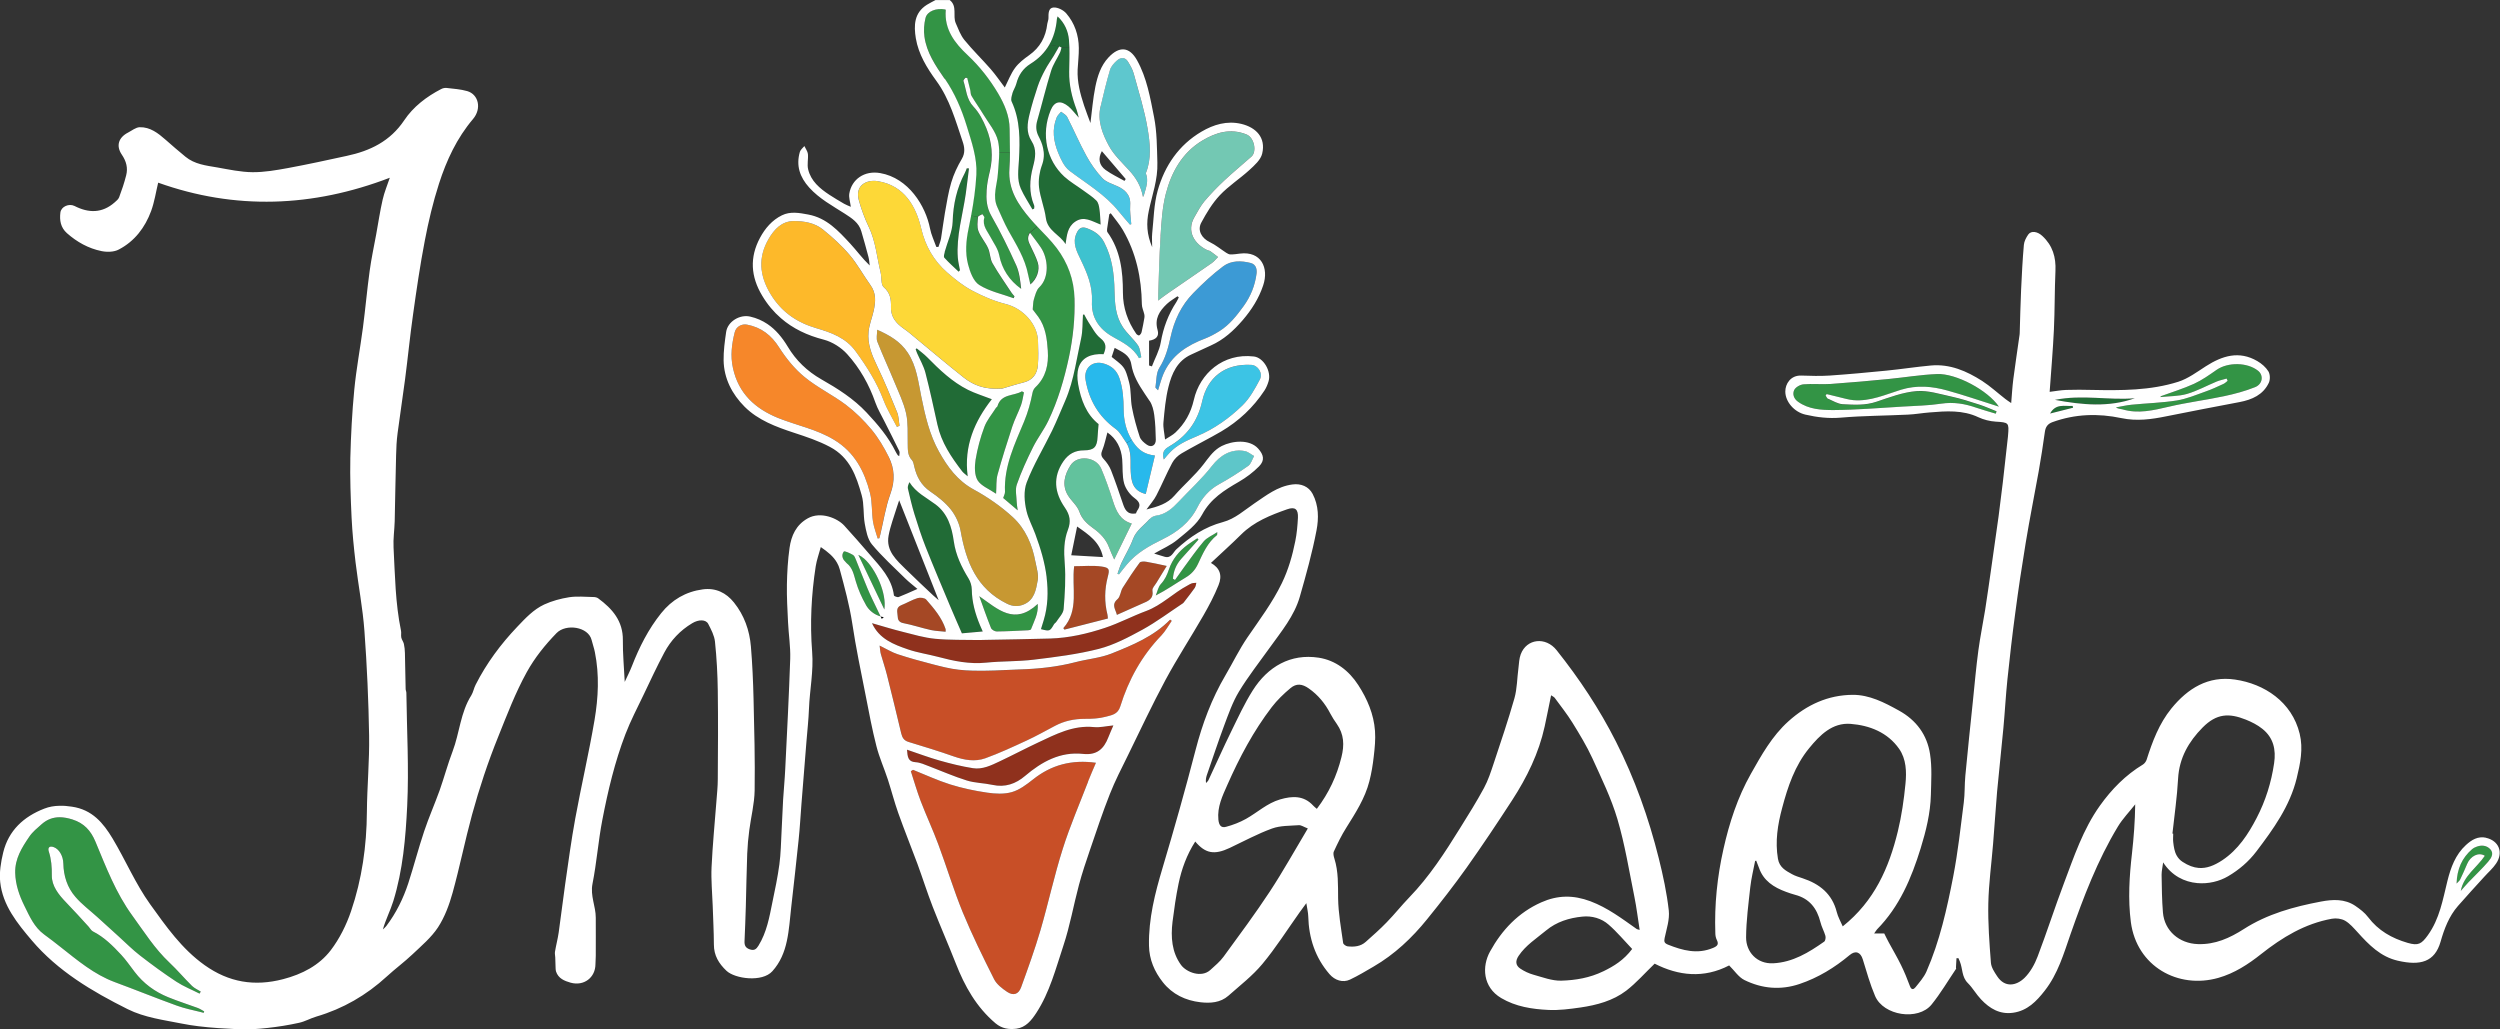 <?xml version="1.0" encoding="UTF-8"?>
<svg id="Layer_1" data-name="Layer 1" xmlns="http://www.w3.org/2000/svg" version="1.1" viewBox="0 0 481.89 198.43">
  <rect x="0" y="0" width="481.89" height="198.43" fill="#333333" stroke="none"/>
  <defs>
    <style>
      .cls-1 {
        fill: #c79832;
      }

      .cls-1, .cls-2, .cls-3, .cls-4, .cls-5, .cls-6, .cls-7, .cls-8, .cls-9, .cls-10, .cls-11, .cls-12, .cls-13, .cls-14, .cls-15, .cls-16, .cls-17, .cls-18, .cls-19, .cls-20 {
        stroke-width: 0px;
      }

      .cls-2 {
        fill: #fdd837;
      }

      .cls-3 {
        fill: #c84f27;
      }

      .cls-4 {
        fill: #fdb92a;
      }

      .cls-5 {
        fill: #3c9ad5;
      }

      .cls-6 {
        fill: #28b9ec;
      }

      .cls-7 {
        fill: #a54825;
      }

      .cls-8 {
        fill: #4bc6e4;
      }

      .cls-9 {
        fill: #3ec2cf;
      }

      .cls-10 {
        fill: #8f311d;
      }

      .cls-11 {
        fill: #339445;
      }

      .cls-12 {
        fill: #000;
      }

      .cls-13 {
        fill: #73c8b3;
      }

      .cls-14 {
        fill: #3cc4e5;
      }

      .cls-15 {
        fill: #216b36;
      }

      .cls-16 {
        fill: #5ec6c9;
      }

      .cls-17 {
        fill: #fff;
      }

      .cls-18 {
        fill: #5ec7ce;
      }

      .cls-19 {
        fill: #f6872a;
      }

      .cls-20 {
        fill: #62c29d;
      }
    </style>
  </defs>
  <path class="cls-11" d="M480.06,163.71c.72.79.16,1.7-.4,2.33-1.21,1.4-2.56,2.68-3.84,4.01-.52.55-.99,1.12-1.49,1.68.55-2.93,3.11-4.5,4.64-6.77-1.19-.77-2.77.04-3.41,1.56-.43,1.01-.87,2.02-1.35,3.01-.11.24-.36.41-.69.78.09-2.8,1.04-4.95,3.01-6.64.21-.19.49-.32.75-.42,1.02-.43,2.05-.31,2.76.47Z"/>
  <path class="cls-11" d="M435.25,71.46c1.11.88.91,2.58-.58,3.17-1.92.77-3.95,1.31-5.98,1.74-3.53.75-7.12,1.2-10.61,2.02-2.99.69-5.92,1.43-8.98.51-.38-.11-.8-.07-1.25-.37,1.01-.18,2.02-.42,3.04-.52,2.9-.29,5.85-.36,8.72-.82,1.86-.3,3.67-1.06,5.46-1.7,1.2-.41,2.35-.95,3.5-1.48.31-.14.55-.39.82-.6-.06-.15-.12-.3-.19-.44-.63.19-1.31.32-1.92.57-1.92.8-3.77,1.82-5.75,2.4-1.62.46-3.39.41-5.09.6.03-.06.06-.11.08-.17,2.14-.79,4.33-1.45,6.39-2.39,1.55-.71,2.96-1.72,4.37-2.7,2.18-1.5,5.9-1.46,7.97.18Z"/>
  <path class="cls-15" d="M396.1,77.07c5.35-1.08,10.4.13,15.41-.32-4.98,1.77-10.01,1.32-15.41.32Z"/>
  <path class="cls-15" d="M399.52,78.26c.02.11.05.22.08.33l-4.43,1.12c1.09-1.97,2.79-1.38,4.35-1.46Z"/>
  <path class="cls-11" d="M384.85,79.29c-.05.16-.1.31-.15.46-1.25-.38-2.52-.73-3.75-1.15-2.21-.77-4.4-1.14-6.77-.78-2.44.37-4.94.41-7.4.56-4.45.26-8.9.64-13.36.67-2.33,0-4.78-.12-6.85-1.61-.86-.62-1.07-1.52-.73-2.24.25-.55,1.14-1.05,1.79-1.11,1.73-.15,3.5.05,5.23-.07,3.74-.26,7.46-.6,11.2-.96,3.1-.3,6.2-.83,9.32-.95,3.66-.16,9.78,3.12,11.92,6.28-3.52-1.11-6.69-2.21-9.91-3.1-2.93-.82-5.86-1.1-8.95-.16-2.98.92-5.93,2.29-9.19,2.01-.91-.08-1.81-.36-2.71-.57-.82-.19-1.63-.4-2.44-.6-.07.09-.14.19-.2.28.16.23.27.55.49.65.91.4,1.84.99,2.79,1.04,2.17.12,4.35.26,6.51-.48,2.52-.85,5.08-1.82,7.69-2.04,2.21-.18,4.51.57,6.74,1.05,1.83.4,3.64.98,5.42,1.56,1.12.36,2.2.86,3.29,1.28Z"/>
  <path class="cls-14" d="M241.19,70.33c1.3.07,2.3,1.6,1.65,2.82-.94,1.78-1.96,3.65-3.39,5.03-2.5,2.42-5.37,4.47-8.62,5.85-1.97.84-3.91,1.65-5.4,3.26-.34.35-.64.74-1.1,1.28-.33-1.23-.07-1.88.95-2.46,3.44-1.96,5.56-4.79,6.45-8.77,1.01-4.55,4.35-7.27,9.45-7Z"/>
  <path class="cls-5" d="M241.13,50.71c1.03.28,1.17,1.29,1.08,2.01-.29,2.28-1.12,4.38-2.5,6.29-1.33,1.83-2.71,3.6-4.66,4.82-.87.54-1.77,1.04-2.73,1.41-3.54,1.34-6.55,3.27-8.09,6.9-.4.95-.64,1.96-1.01,3.09-.27-.3-.52-.46-.5-.58.2-1.28.12-2.76.76-3.76,1.17-1.85,1.7-3.84,2.15-5.9.7-3.23,2.07-6.14,4.39-8.5,1.8-1.84,3.7-3.62,5.76-5.16,1.53-1.14,3.48-1.11,5.33-.63Z"/>
  <path class="cls-13" d="M240.25,25.91c1.53.61,2.04,3.33.96,4.28-1.74,1.55-3.55,3.02-5.24,4.61-1.36,1.27-2.65,2.61-3.84,4.02-.75.91-1.3,1.98-1.89,3-1.63,2.78.04,5.27,2.48,6.4.18.09.42.08.57.2.51.35.99.75,1.48,1.12-.41.4-.76.87-1.23,1.19-2.81,1.96-5.66,3.89-8.48,5.84-.66.45-1.29.95-1.85,1.37.15-4.18.22-8.32.49-12.43.17-2.73.34-5.49,1.01-8.12,1.08-4.18,3.15-7.94,7.02-10.27,2.6-1.56,5.4-2.45,8.53-1.2Z"/>
  <path class="cls-16" d="M241.74,87.9c-.37.64-.57,1.5-1.12,1.89-1.82,1.29-3.73,2.5-5.69,3.58-1.89,1.05-3.22,2.62-4.13,4.44-1.47,2.92-3.87,4.74-6.67,6.12-2.58,1.27-5.04,2.63-6.91,4.87-.53.62-1.01,1.27-1.51,1.9l-.3-.09c.25-.69.45-1.42.76-2.08.73-1.56,1.65-3.03,2.24-4.64.63-1.7,2.12-2.6,3.21-3.87.28-.32.75-.58,1.18-.64,1.9-.25,3.19-1.42,4.42-2.73,2.13-2.28,4.47-4.39,6.37-6.84,1.61-2.08,3.72-3.38,6.35-2.88.63.12,1.19.63,1.78.95Z"/>
  <path class="cls-11" d="M234.65,102.57c-.03.41,0,.52-.04.55-1.86,1.46-2.75,3.57-3.7,5.6-.55,1.16-1.29,1.97-2.4,2.62-1.86,1.11-3.63,2.37-5.73,3.44.32-.75.47-1.65.99-2.21.79-.85,1.2-1.78,1.56-2.85.66-1.94,1.94-3.49,3.6-4.72.6-.44,1.24-.83,1.86-1.24.08.08.15.17.23.25-1.11,1.24-2.23,2.47-3.33,3.71-.99,1.11-1.5,2.4-1.6,3.83.13.08.27.16.4.24.56-.8,1.12-1.59,1.69-2.37,1.27-1.7,2.47-3.47,3.85-5.07.61-.72,1.62-1.12,2.61-1.78Z"/>
  <path class="cls-10" d="M230.62,112.34c-.08.31-.1.67-.28.92-.63.91-1.33,1.77-2,2.65-.1.12-.18.28-.3.36-2.59,1.71-5.08,3.59-7.8,5.09-2.69,1.47-5.48,2.95-8.41,3.71-4.1,1.05-8.36,1.58-12.59,2.09-3.02.37-6.11.26-9.15.57-3.22.33-6.27-.31-9.34-1.13-1.89-.5-3.86-.78-5.72-1.42-2.77-.95-5.56-2.01-6.95-5.06,1.93.55,3.91,1.17,5.93,1.67,2.06.52,4.14,1.14,6.24,1.34,2.81.27,5.67.18,8.5.24.42,0,.83-.02,1.25-.03,4.14-.08,8.28-.14,12.44-.26,3.64-.11,7.17-.93,10.59-2.07,2.7-.9,5.23-2.25,7.9-3.24,3.02-1.12,5.23-3.47,8.01-4.93.26-.14.5-.32.76-.39.29-.09.6-.08.9-.11Z"/>
  <path class="cls-3" d="M225.56,119.45c.1.08.2.16.31.23-.66.95-1.22,2-2.01,2.83-3.78,3.92-6.32,8.54-7.91,13.67-.48,1.57-1.71,1.68-2.78,1.98-1.29.35-2.7.42-4.05.41-2.03,0-3.92.39-5.71,1.33-1.84.97-3.66,2-5.55,2.87-2.61,1.21-5.21,2.42-7.92,3.4-1.97.71-4.02.36-6.04-.34-2.89-1.02-5.84-1.92-8.77-2.81-.88-.27-1.2-.83-1.4-1.63-.89-3.77-1.81-7.52-2.75-11.27-.34-1.35-.79-2.66-1.17-4-.13-.45-.15-.95-.25-1.67,1.35.66,2.36,1.3,3.46,1.66,2.21.73,4.46,1.35,6.72,1.93,1.66.43,3.34.87,5.04,1.06,1.77.21,3.59.21,5.38.19,2.1-.02,4.21-.18,6.32-.24,3.67-.11,7.29-.48,10.86-1.41,2.29-.6,4.73-.79,6.9-1.65,4.06-1.62,8.16-3.3,11.32-6.54Z"/>
  <path class="cls-7" d="M224.9,109.08c-.77,1.27-1.39,2.24-1.98,3.24-.29.49-.86,1.04-.78,1.49.27,1.64-.84,2.06-1.98,2.54-1.58.69-3.14,1.4-4.87,2.17-.25-1.08-1.13-1.95.12-3.03.55-.48.57-1.52,1-2.2,1.03-1.65,2.12-3.28,3.27-4.84.18-.24.83-.24,1.24-.17,1.18.19,2.35.46,3.98.81Z"/>
  <path class="cls-18" d="M221.21,24.81c.48,2.82.8,5.78-.35,8.59.58,1.41.05,2.74-.32,4.08-.03.12-.09.22-.22.5-.39-2.15-1.36-3.71-2.67-5.14-1.38-1.52-2.94-2.96-3.9-4.73-1.24-2.3-2.26-4.82-1.61-7.59.56-2.36,1.12-4.73,1.81-7.05.21-.69.8-1.34,1.37-1.84.68-.59,1.54-.66,2.09.24.44.73.89,1.49,1.11,2.3.96,3.52,2.08,7.04,2.68,10.63Z"/>
  <path class="cls-6" d="M222.62,87.8c-.61,2.58-1.19,4.99-1.77,7.42-2.54-.62-2.78-2.48-2.89-4.33-.11-1.86.25-3.8-.81-5.49l1-.63c.12.23.27.43.42.65.89,1.24,2,2.18,4.06,2.38Z"/>
  <path class="cls-9" d="M219.99,68.87c-.15.06-.29.12-.44.18-1.13-2.07-3.15-3.05-5.07-4.13-2.68-1.51-4.15-3.77-4-6.78.15-2.97-.92-5.48-2.16-8.06-.74-1.57-1.68-3.23-.81-5.1.4-.89.93-1.39,2.03-.96,1.43.54,2.56,1.27,3.3,2.72,1.54,2.96,1.93,6.11,1.99,9.36.05,2.43.21,4.87,1.6,6.96.84,1.27,2.05,2.28,2.92,3.53.43.62.44,1.52.64,2.29Z"/>
  <path class="cls-6" d="M218.14,84.77l-1,.63c-.05-.08-.1-.16-.16-.24-.61-.86-1.11-1.89-1.93-2.48-3.27-2.37-5.13-5.54-5.8-9.45-.4-2.29,1.34-3.81,3.56-3.14,1.45.44,2.45,1.29,2.97,2.82.68,1.99.8,3.99.81,6.04.02,2.07.47,4.05,1.55,5.82Z"/>
  <path class="cls-8" d="M218.06,43.22c-.09.03-.17.05-.26.08-.7-.84-1.45-1.64-2.12-2.5-2.63-3.3-6.24-5.38-9.53-7.88-1.03-.79-1.67-2.22-2.19-3.49-.89-2.19-1.22-4.49-.28-6.78.17-.41.56-.74.85-1.1.4.32.94.57,1.16.98,1.28,2.5,2.39,5.1,3.74,7.56.84,1.53,1.87,3,3.06,4.26.71.76,1.88,1.09,2.88,1.55,1.34.6,2.64,1.6,2.48,3.67-.09,1.21.13,2.44.21,3.65Z"/>
  <path class="cls-20" d="M214.51,96.52c.62,1.92,1.34,3.73,3.64,4.4-1.15,2.35-2.2,4.51-3.38,6.92-.4-.91-.72-1.57-.97-2.26-.57-1.6-1.69-2.76-3.05-3.74-1.15-.85-2.17-1.71-2.69-3.22-.4-1.16-1.54-2.05-2.2-3.14-1.21-2-.64-3.99.49-5.77,1.31-2.07,4.92-1.69,5.92.61.87,2.02,1.58,4.11,2.25,6.2Z"/>
  <path class="cls-10" d="M214.61,139.83c-.38.9-.7,1.59-.98,2.31-.85,2.21-2.21,3.47-4.86,3.18-4.4-.47-7.95,1.5-11.19,4.25-1.78,1.52-3.85,2.26-6.28,1.72-1.65-.36-3.38-.35-4.96-.85-2.48-.77-4.86-1.83-7.29-2.75-.84-.32-1.69-.72-2.57-.77-1.47-.09-1.54-1.03-1.65-2.41,2.18.73,4.19,1.5,6.25,2.08,2.12.6,4.27,1.14,6.44,1.48,1.85.3,3.55-.55,5.18-1.32,2.48-1.17,4.9-2.45,7.37-3.61,3.42-1.6,6.78-3.39,10.79-2.99,1.16.12,2.37-.19,3.75-.32Z"/>
  <path class="cls-7" d="M212.33,109.19c1.55.22,1.57.57,1.2,1.99-.63,2.42-.67,4.85-.06,7.29.05.19.05.39.08.74-2.8.72-5.59,1.43-8.37,2.14-.07-.09-.14-.18-.22-.28,3.11-3.5,1.57-7.78,2.09-11.94,1.79,0,3.57-.18,5.28.06Z"/>
  <path class="cls-15" d="M212.09,65.18c1.25.97,1.12,1.92.62,3.09-2.4-.14-4.26.64-4.86,2.72l-.62-.13c.4-1.85.73-3.73,1.14-5.58.34-1.5.26-3.08.37-4.63.08,0,.16,0,.24-.02.27.49.51,1,.82,1.47.72,1.06,1.32,2.31,2.29,3.08Z"/>
  <path class="cls-15" d="M211.89,40.31c.14.91.15,1.83.23,2.97-1.75-.68-3.22-1.71-4.9-.56-1.52,1.04-1.6,2.65-1.86,4.33-1.06-1.83-3.46-2.53-3.79-5.02-.26-2-1.09-3.94-1.32-5.94-.15-1.38.07-2.91.55-4.22.45-1.21.47-2.31.22-3.39l.81-.19c.48,2.15,1.57,4.14,3.27,5.72,1.11,1.01,2.45,1.78,3.68,2.68.85.63,1.77,1.2,2.52,1.95.38.38.52,1.08.59,1.66Z"/>
  <path class="cls-15" d="M211.76,81.75c-.07.86-.15,1.65-.19,2.44-.09,1.99-.69,2.61-2.64,2.62-1.68,0-2.96.67-3.94,2.09-2.11,3.07-1.72,6.06.26,8.93.99,1.42,1.22,2.69.59,4.31-.78,2.05-.79,4.17-.61,6.4.23,2.93.03,5.92-.21,8.86-.07.86-.9,1.65-1.41,2.46-.11.18-.33.28-.43.45-.8,1.38-.84,1.4-2.53.96.18-.57.36-1.14.53-1.72.82-2.71.89-5.44.56-8.26-.35-2.89-1.18-5.61-2.19-8.35-.55-1.49-1.34-2.93-1.69-4.42-.42-1.76-.59-3.9.03-5.52,1.32-3.45,3.27-6.65,4.9-9.99.9-1.87,1.67-3.8,2.5-5.7.91-2.09,1.48-4.25,1.94-6.45l.62.13c-.23.82-.26,1.84-.04,3.08.53,2.99,1.56,5.78,3.94,7.68Z"/>
  <path class="cls-3" d="M211.27,147.03c-.52,1.22-1.05,2.41-1.53,3.63-1.65,4.29-3.49,8.54-4.88,12.93-1.65,5.19-2.79,10.53-4.32,15.77-1.09,3.69-2.4,7.33-3.72,10.96-.5,1.35-1.48,1.66-2.67.88-.97-.65-2.03-1.46-2.53-2.45-2.13-4.23-4.23-8.5-6.04-12.88-1.75-4.28-3.09-8.75-4.71-13.1-1.05-2.83-2.33-5.56-3.41-8.38-.71-1.88-1.27-3.82-1.89-5.73l.42-.27c2.38.95,4.71,2.04,7.15,2.81,2.33.73,4.75,1.24,7.16,1.59,1.56.23,3.27.32,4.75-.11,1.47-.42,2.83-1.46,4.06-2.43,3.52-2.81,7.46-3.87,12.14-3.22Z"/>
  <path class="cls-15" d="M207.49,21.11c.15.4.23.84.43,1.57-.81-.89-1.32-1.61-1.98-2.16-1.45-1.18-2.68-1.11-3.45.75-.94,2.3-1.15,4.75-.65,7.04l-.81.19c-.16-.73-.45-1.44-.82-2.15-.53-1-.61-1.98-.3-3.07.92-3.2,1.69-6.44,2.68-9.62.38-1.23,1.15-2.33,1.71-3.51.15-.31.2-.66.29-.99l1.54-.02c.05,1.56-.02,3.12-.04,4.69-.04,2.53.53,4.94,1.42,7.29Z"/>
  <path class="cls-11" d="M207.11,57.47c.11,3.84-.28,7.62-1.07,11.35-.9,4.21-2.11,8.37-3.98,12.27-.84,1.76-2.08,3.35-2.95,5.1-1.16,2.34-2.26,4.73-3.12,7.19-.36,1.01-.05,2.27-.02,3.43,0,.39.09.79.19,1.55-1.14-.97-1.98-1.68-2.8-2.38.13-.43.36-.82.35-1.18-.23-4.9,1.88-9.23,3.68-13.55.76-1.84,1.25-3.64,1.62-5.53.07-.38.27-.81.55-1.07,2.06-1.94,2.58-4.42,2.4-7.07-.15-2.28-.43-4.57-1.83-6.52-.41-.57-.84-1.11-1.08-1.42.09-.8.06-1.41.23-1.95.26-.81.46-1.77,1.03-2.31,2.03-1.93,1.71-5.58.34-7.64-.63-.95-1.36-1.86-2.12-2.89l1.43-1.19c1.3,1.38,2.66,2.7,3.78,4.19,2.12,2.83,3.31,6.03,3.42,9.64Z"/>
  <path class="cls-15" d="M206.12,9.13l-1.54.02c-.15-.06-.3-.13-.45-.2l-1.89-.32c.83-1.44,1.31-3.1,1.47-4.94,0-.12.06-.24.14-.53,1.38,1.3,2.04,2.86,2.19,4.54.04.47.07.95.08,1.43Z"/>
  <path class="cls-15" d="M202.24,8.63l1.89.32c-.35.6-.67,1.2-1.03,1.79-.57.94-1.22,1.83-1.72,2.8-.53.98-1.01,2.01-1.37,3.07-.59,1.76-1.13,3.54-1.58,5.36-.43,1.76-.71,3.54.38,5.23,1.03,1.58.73,3.25.28,4.94-.67,2.5-.81,5,.22,7.47.07.17,0,.4,0,.6-.11.05-.22.1-.33.16-.75-1.33-1.63-2.62-2.24-4.01-.78-1.77-.47-3.65-.36-5.54.2-3.8.27-7.64-1.41-11.25-.19-.4,0-1.04.15-1.54.2-.65.61-1.25.78-1.91.42-1.62,1.26-2.89,2.71-3.8,1.6-.99,2.79-2.22,3.63-3.68Z"/>
  <path class="cls-2" d="M200.08,65.75c.05,1.54.1,3.09-.02,4.62-.13,1.68-.98,2.89-2.75,3.34-1.66.42-3.3.95-4.12,1.18-3.4.25-5.58-.66-7.47-2.16-3.54-2.8-6.97-5.73-10.45-8.59-.69-.57-1.49-1.04-2.13-1.66-.91-.88-1.44-1.96-1.4-3.29.04-1.45-.12-2.75-1.41-3.86-.56-.5-.36-1.84-.58-2.78-.73-2.96-.95-6.03-2.3-8.85-.78-1.64-1.42-3.38-1.9-5.12-.78-2.84,1.48-4.01,3.65-3.66,5.19.84,7.4,4.96,8.38,9.15.8,3.38,2.41,6.17,4.97,8.43,1.51,1.31,3.11,2.6,4.87,3.53,2.04,1.08,4.23,2.02,6.47,2.58,3.27.83,6.1,3.81,6.2,7.15Z"/>
  <path class="cls-1" d="M199.57,108.29c.23,1.19.64,2.46.45,3.61-.32,1.79-.65,3.78-2.71,4.62-1.05.43-2.08.4-3.18-.14-5.9-2.89-7.92-8.12-8.97-14.07-.26-1.44-.96-2.93-1.86-4.08-1.08-1.36-2.52-2.5-3.97-3.48-1.76-1.21-2.64-2.85-3.1-4.82-.1-.42-.17-.95-.45-1.24-.89-.95-.78-2.09-.81-3.23-.04-1.93.1-3.91-.31-5.77-.46-2.05-1.4-3.99-2.21-5.95-1.08-2.63-2.29-5.22-3.33-7.87-.25-.62-.04-1.43-.04-2.31,2.4,1.08,4.44,2.23,5.88,4.4,1.75,2.64,2.04,5.64,2.64,8.56.74,3.65,1.58,7.28,3.4,10.54,1.63,2.92,3.56,5.6,6.72,7.31,2.68,1.46,5.25,3.25,7.5,5.31,2.44,2.24,3.76,5.31,4.36,8.59Z"/>
  <path class="cls-11" d="M199.98,50.58c.45,1.43-.18,3.2-1.43,4.22-.15-.69-.31-1.28-.43-1.88-.6-3.15-2.3-5.82-3.84-8.57-.78-1.42-1.4-2.94-2.08-4.42-1.02-2.19-.04-4.33.09-6.51.08-1.33.25-2.69.25-4.02l2.11-.03c0,1.06-.02,2.13-.1,3.19-.28,3.96,1.69,6.9,4.08,9.68.41.47.83.95,1.27,1.4l-1.43,1.19c-.71,1.06-.23,1.84.15,2.64.48,1.02,1.01,2.04,1.35,3.11Z"/>
  <path class="cls-11" d="M200.03,116.41c.16,1.91-.73,3.37-1.3,4.89-.05.11-.36.18-.55.19-2.02.09-4.03.21-6.05.23-.38,0-.97-.34-1.1-.68-.81-2.01-1.52-4.07-2.25-6.1,3.6,2.52,6.77,5.68,11.25,1.48Z"/>
  <path class="cls-11" d="M196.98,75.42l.39.21c-.18.83-.28,1.67-.56,2.46-.51,1.39-1.22,2.71-1.68,4.11-1.01,3.08-1.99,6.17-2.85,9.29-.29,1.07-.18,2.25-.28,3.67-1.35-.93-2.88-1.5-3.56-2.59-.62-1.03-.59-2.66-.39-3.96.35-2.15.93-4.28,1.69-6.32.48-1.3,1.44-2.42,2.2-3.62.08-.14.29-.23.33-.36.71-2.47,3.14-1.94,4.72-2.89Z"/>
  <path class="cls-11" d="M195.83,51.1c.62,1.39.78,2.98.96,4.55-2.31-1.63-3.72-3.87-4.23-6.45-.28-1.38-1.06-2.33-1.65-3.47-.62-1.2-1.66-2.24-1.23-3.8.06-.18-.24-.45-.38-.68-.3.19-.82.35-.83.56l-1.34-.26c.49-2.63.87-5.28,1.01-7.92.18-3.23-.93-6.33-1.87-9.42-.99-3.23-2.3-6.28-4.2-9.05-1.73-2.51-3.45-5.03-3.87-8.11-.16-1.17-.08-2.45.21-3.6.34-1.32,2.1-1.96,3.82-1.63.03.03.08.07.08.1-.31,3.72,1.71,6.36,4.23,8.71,2.33,2.19,4.27,4.68,5.88,7.4,1.22,2.08,2.18,4.31,2.2,6.81,0,1.51.06,3.02.06,4.53l-2.11.03c0-.78-.06-1.55-.23-2.28-.44-1.82-1.81-3.42-2.82-5.09-.73-1.21-1.57-2.37-2.29-3.59-.2-.32-.15-.78-.25-1.17-.18-.76-.38-1.53-.57-2.28-.12,0-.25-.02-.37-.02-.13.21-.41.45-.36.6.55,1.67.55,3.49,1.93,4.95,1.09,1.14,1.87,2.67,2.48,4.15,1.08,2.68,1.37,5.47.67,8.34-.29,1.19-.54,2.4-.61,3.61-.11,1.7-.03,3.33.91,4.96,1.76,3.07,3.32,6.28,4.79,9.52Z"/>
  <path class="cls-11" d="M195.49,57.09c-.05.13-.11.25-.17.37-2.23-.81-4.66-1.32-6.62-2.55-1.13-.7-1.78-2.51-2.16-3.96-.59-2.26-.39-4.58.1-6.92.17-.82.33-1.64.49-2.47l1.34.26c-.08.9-.23,1.9.08,2.7.44,1.16,1.34,2.14,1.85,3.28.42.92.37,2.05.85,2.9,1.13,1.98,2.46,3.84,3.71,5.75.16.23.36.43.54.64Z"/>
  <path class="cls-15" d="M188.91,120.53c.14.32.28.65.52,1.18-1.47.14-2.69.25-4.02.36-.77-1.79-1.54-3.5-2.26-5.23-1.59-3.8-3.2-7.58-4.72-11.41-.82-2.08-1.51-4.21-2.17-6.35-.5-1.62-.87-3.28-1.26-4.93-.08-.35.09-.76.3-1.22,1.24,2.02,3.27,2.97,5.02,4.28,2.36,1.76,3.15,4.37,3.54,7.17.37,2.58,1.47,4.89,2.83,7.11.39.62.62,1.43.63,2.16.03,2.41.67,4.67,1.59,6.88Z"/>
  <path class="cls-15" d="M186.61,75.15c1.37.68,2.86,1.13,4.58,1.8-3.28,4.19-5.42,8.95-4.65,14.86-.47-.41-.82-.65-1.07-.96-2.11-2.74-4.02-5.57-4.78-9.02-.74-3.34-1.45-6.68-2.31-9.99-.34-1.31-1.06-2.53-1.61-3.79-.11-.25-.18-.5-.27-.76.07-.05.13-.1.2-.15.67.56,1.4,1.08,2.01,1.7,2.38,2.41,4.81,4.76,7.89,6.3Z"/>
  <path class="cls-15" d="M186.34,32.45c.14,0,.28,0,.43.02-.21,1.62-.39,3.26-.62,4.89-.59,4.11-1.85,8.14-1.53,12.35.07.81.27,1.59.41,2.39-.09.09-.17.19-.26.28-.93-.89-1.89-1.74-2.75-2.69-.18-.19-.02-.75.08-1.11.53-1.95,1.48-3.88,1.54-5.84.1-3.36.79-6.46,2.35-9.4.16-.29.25-.6.37-.9Z"/>
  <path class="cls-7" d="M182.27,121.25c.03.1,0,.23,0,.51-.97-.11-1.91-.13-2.81-.32-1.79-.4-3.55-.99-5.34-1.34-.88-.17-1.08-.71-1.09-1.34-.03-.74-.42-1.65.68-2.11,1.07-.42,2.06-1.03,3.15-1.37.51-.16,1.39-.05,1.68.29,1.5,1.71,2.99,3.46,3.73,5.68Z"/>
  <path class="cls-4" d="M173.39,82.07c-.17.07-.34.15-.51.22-.87-1.71-1.9-3.37-2.58-5.15-1.3-3.44-3.22-6.48-5.38-9.43-1.9-2.61-4.65-3.59-7.54-4.44-3.82-1.11-6.82-3.18-8.9-6.66-2.1-3.52-2.4-6.97-.35-10.52,1.07-1.86,2.54-3.46,4.86-3.48,1.97,0,4.02.34,5.6,1.61,1.84,1.49,3.63,3.1,5.15,4.9s2.66,3.92,4.04,5.84c1.14,1.57.99,3.24.62,4.93-.3,1.36-.85,2.67-.99,4.03-.25,2.38.64,4.53,1.67,6.67,1.39,2.89,2.62,5.88,3.83,8.87.33.8.32,1.73.47,2.61Z"/>
  <path class="cls-19" d="M171.3,88.09c1.11,2.25,1.24,4.56.32,7.07-.94,2.58-1.35,5.36-1.99,8.04-.04.18-.08.36-.12.54l-.33.06c-.31-1.1-.74-2.19-.91-3.3-.27-1.82-.12-3.72-.57-5.48-1.08-4.19-2.96-7.86-6.95-10.26-3.37-2.04-7.17-2.75-10.73-4.18-4.48-1.81-7.68-4.75-8.74-9.65-.52-2.34-.23-4.64.35-6.91.26-1.03,1.3-1.65,2.39-1.44,2.73.53,4.67,2.03,6.18,4.42,1.34,2.09,2.97,4.11,4.88,5.67,2.45,2.02,5.4,3.43,7.96,5.35,1.82,1.38,3.49,3.03,4.95,4.78,1.32,1.59,2.41,3.44,3.33,5.29Z"/>
  <path class="cls-11" d="M166.57,107.68c2.25,1.99,4.39,6.76,3.89,9.8-1.65-3.47-3.29-6.93-4.97-10.44,0-.03-.03-.06-.04-.09.37.16.74.41,1.12.74Z"/>
  <path class="cls-12" d="M170.38,118.98c-.14.11-.27.22-.41.32-.08-.17-.16-.32-.23-.48.21.07.42.12.63.16Z"/>
  <path class="cls-11" d="M169.1,117.49c.21.44.43.89.64,1.33-1.22-.36-2.21-1.13-2.83-2.23-.81-1.42-1.48-2.94-1.94-4.5-.4-1.32-.61-2.65-1.78-3.55-.1-.08-.16-.2-.25-.28-.09-.09-.17-.18-.25-.27-.4-.54-.43-1.18-.03-1.68.13-.16,1.21.33,1.76.66.14.08.25.23.34.4.09.17.16.36.23.53.76,1.87,1.47,3.75,2.26,5.61.56,1.35,1.23,2.66,1.85,3.98Z"/>
  <path class="cls-11" d="M39.36,194.94c-.03.1-.07.2-.11.3-.22-.06-.44-.11-.64-.17-1.53-.37-3.06-.69-4.53-1.22-4.01-1.45-7.97-3.06-11.98-4.54-3.97-1.48-7.13-4.16-10.38-6.72-1.06-.85-2.13-1.66-3.23-2.47-1.89-1.39-2.79-3.48-3.77-5.47-.99-2-1.73-4.09-1.79-6.4-.06-2.73,1.28-4.85,2.71-6.95.62-.93,1.55-1.68,2.4-2.43,1.08-.95,2.23-1.33,3.47-1.33.78,0,1.59.16,2.43.42,2.26.71,3.57,2.15,4.46,4.29,2.05,4.91,3.93,9.89,7.11,14.25,2.27,3.12,4.32,6.39,7.16,9.06,1.52,1.43,2.86,3.03,4.35,4.5.47.45,1.12.73,1.68,1.08-.08.13-.15.27-.23.4-1.51-.77-3.1-1.4-4.5-2.32-2.4-1.58-4.72-3.28-6.99-5.04-1.45-1.12-2.75-2.44-4.11-3.67-1.38-1.24-2.75-2.49-4.12-3.74-1.43-1.29-2.99-2.45-4.23-3.9-1.55-1.79-2.26-4.02-2.31-6.4-.03-1.5-.83-2.8-1.85-3.17-.91-.33-1.16.19-.96.82.5,1.53.61,3.02.59,4.65-.02,2.03,1.32,3.7,2.75,5.18,1.48,1.53,2.9,3.11,4.34,4.68.28.3.48.73.82.91,2.17,1.09,3.85,2.78,5.47,4.52.94,1.01,1.73,2.18,2.58,3.28,1.7,2.24,3.9,3.85,6.5,4.9,1.85.76,3.78,1.36,5.67,2.06.44.17.83.43,1.24.66Z"/>
  <path class="cls-17" d="M479.22,161.48c-1.59-.35-2.81.41-3.9,1.41-2.03,1.86-2.93,4.37-3.56,6.9-.9,3.63-1.5,7.31-3.78,10.48-1.22,1.69-1.84,2.07-3.9,1.47-3.05-.89-5.66-2.37-7.61-4.95-.65-.87-1.59-1.58-2.5-2.2-2.03-1.35-4.3-1.24-6.58-.81-5.24.99-10.34,2.39-14.88,5.3-2.71,1.73-5.52,3.02-8.87,2.9-3.57-.12-6.42-2.55-6.72-6.08-.2-2.42-.22-4.84-.26-7.27,0-.74.18-1.48.3-2.4,1.66,2.58,4.1,3.77,6.58,3.99,2.13.19,4.27-.33,5.94-1.32,2.11-1.24,3.95-2.81,5.45-4.78,3.28-4.33,6.44-8.69,7.77-14.1.69-2.84,1.29-5.68.58-8.58-1.5-6.17-6.83-9.63-12.46-10.45-5.17-.76-9.11,1.69-12.27,5.57-2.37,2.92-3.66,6.37-4.78,9.89-.11.33-.39.71-.68.9-3.38,2.04-6.06,4.78-8.33,7.96-3.25,4.56-4.99,9.82-6.94,14.99-1.76,4.66-3.28,9.41-5.05,14.06-.57,1.5-1.41,3.03-2.53,4.13-1.59,1.55-3.81,1.94-5.28-.32-.53-.8-1.13-1.7-1.2-2.6-.29-3.8-.58-7.62-.5-11.43.08-3.84.61-7.66.92-11.5.28-3.35.48-6.69.77-10.04.38-4.11.84-8.21,1.22-12.32.29-3.1.45-6.21.77-9.3.45-4.3.94-8.59,1.52-12.88.59-4.49,1.26-8.97,2-13.43.76-4.62,1.68-9.21,2.51-13.82.45-2.52.83-5.06,1.19-7.6.13-.96.54-1.55,1.48-1.89,4.35-1.58,8.8-1.71,13.26-.77,2.97.63,5.8.24,8.68-.35,4.69-.96,9.4-1.83,14.11-2.74,2.41-.46,4.55-1.4,5.64-3.72.28-.61.26-1.62-.08-2.19-.49-.8-1.31-1.51-2.14-1.99-3.52-2.05-6.75-1.03-9.91.99-1.71,1.1-3.43,2.39-5.34,3-5.37,1.7-10.98,1.68-16.57,1.57-1.68-.04-3.37-.06-5.04,0-1.07.04-2.14.25-3.17.37.29-4.05.63-8,.82-11.96.18-3.78.13-7.58.3-11.36.12-2.64-.54-4.89-2.53-6.73-.89-.84-2.13-1.09-2.71-.28-.41.59-.79,1.31-.85,2.01-.25,2.86-.4,5.75-.53,8.62-.13,2.8-.18,5.59-.27,8.39,0,.21-.04.41-.07.61-.39,2.75-.8,5.49-1.16,8.24-.19,1.48-.27,2.96-.41,4.62-.47-.32-.81-.54-1.13-.79-1.49-1.16-2.89-2.45-4.48-3.48-2.98-1.9-6.19-3.3-9.86-2.97-2.86.26-5.72.71-8.58.99-3.64.36-7.29.7-10.95.95-1.82.12-3.66.06-5.49,0-2.04-.06-3.06,1.62-3.05,3.08,0,1.94,1.69,3.95,3.88,4.45,2.25.52,4.48.78,6.83.58,4.29-.37,8.6-.37,12.9-.58,1.4-.06,2.77-.31,4.17-.42,3.2-.26,6.39-.52,9.45.93,1.01.47,2.19.77,3.32.84,2.51.16,2.6.17,2.38,2.67,0,.08,0,.16-.02.25-.33,2.92-.64,5.84-.98,8.76-.26,2.19-.53,4.38-.82,6.57-.46,3.35-.94,6.69-1.42,10.04-.39,2.67-.75,5.34-1.17,7.99-.42,2.62-.96,5.22-1.31,7.84-.43,3.2-.71,6.42-1.04,9.63-.51,4.83-1.01,9.67-1.47,14.51-.16,1.71-.08,3.46-.3,5.16-.6,4.74-1.12,9.49-2.02,14.18-1.22,6.27-2.6,12.53-5.19,18.43-.49,1.09-1.34,2.05-2.1,3-.35.43-.77.58-1.07-.22-.51-1.38-1.07-2.75-1.72-4.07-.73-1.5-1.59-2.93-2.38-4.4-.31-.57-.58-1.15-.85-1.68h-1.95c.33-.46.43-.64.56-.79,4.33-4.4,6.63-9.87,8.41-15.63,1.04-3.37,1.88-6.78,1.97-10.32.06-2.61.24-5.27-.16-7.83-.56-3.69-2.62-6.54-6.02-8.41-2.8-1.55-5.67-3.04-8.9-3.02-4.74.03-8.85,1.92-12.38,5.1-3.17,2.85-5.22,6.55-7.25,10.15-2.54,4.5-4.15,9.44-5.27,14.46-1.2,5.32-1.76,10.75-1.57,16.22,0,.44.09.92.28,1.3.43.86.12,1.2-.71,1.55-3.03,1.27-5.86.5-8.7-.63-.71-.29-.78-.58-.64-1.28.37-1.75.99-3.57.8-5.3-.38-3.38-1.1-6.74-1.93-10.06-1.94-7.79-4.63-15.33-8.26-22.5-3.17-6.27-7.05-12.11-11.43-17.61-2.11-2.66-5.79-2.24-6.92.79-.31.82-.33,1.75-.44,2.64-.26,1.94-.25,3.96-.77,5.82-1.2,4.22-2.62,8.4-4,12.56-.54,1.62-1.07,3.27-1.88,4.76-1.42,2.62-3,5.16-4.59,7.7-2.92,4.71-5.92,9.36-9.8,13.37-1.51,1.56-2.85,3.27-4.36,4.81-1.28,1.33-2.67,2.55-4.04,3.77-.99.89-2.24,1-3.5.86-.32-.04-.82-.39-.85-.65-.4-2.86-.93-5.75-.97-8.62-.03-2.58.07-5.12-.71-7.62-.14-.44-.29-1.02-.11-1.4.72-1.56,1.47-3.12,2.39-4.57,1.78-2.85,3.61-5.66,4.45-8.95.41-1.57.67-3.19.85-4.8.19-1.62.36-3.29.24-4.91-.23-3.22-1.48-6.15-3.23-8.85-1.8-2.79-4.39-4.77-7.62-5.27-5.42-.83-9.81,1.7-12.73,6.33-1.59,2.52-2.84,5.25-4.15,7.92-1.52,3.09-2.9,6.23-4.37,9.35-.1.22-.31.37-.47.56-.09-.56,0-1.03.14-1.48,1.11-3.2,2.17-6.42,3.35-9.59.83-2.21,1.62-4.5,2.83-6.51,1.79-2.96,3.96-5.71,5.98-8.54,2.22-3.1,4.71-6.07,5.78-9.8,1.21-4.23,2.4-8.49,3.22-12.8.44-2.29.43-4.77-.75-7.01-.76-1.45-2.28-2.05-3.91-1.82-2.89.38-5.04,2.12-7.32,3.65-1.95,1.32-3.71,2.97-6.07,3.6-3.49.93-6.36,2.84-8.98,5.26-.62.58-.96,1.78-2.23,1.43-.64-.19-1.28-.39-2.04-.62,1.6-.93,3.19-1.6,4.47-2.66,1.75-1.45,3.75-2.93,4.78-4.86,1.65-3.08,4.28-4.69,7.09-6.32,1.41-.82,2.75-1.82,3.88-2.97,1.15-1.16.9-2.24-.18-3.44-1.66-1.83-4.95-1.52-7.02-.48-.2.1-.38.21-.55.32-1.23.81-2.04,2.02-2.95,3.2-1.67,2.17-3.81,3.97-5.61,6.04-1.36,1.56-3.13,2.1-5.39,2.67.78-1.09,1.47-1.84,1.91-2.72,1.07-2.06,1.95-4.21,3.05-6.26.39-.74,1.1-1.42,1.82-1.84,1.94-1.13,3.95-2.17,5.93-3.26.57-.31,1.14-.63,1.7-.96,3.37-1.99,6.18-4.62,8.34-7.9.35-.54.61-1.17.79-1.79.56-1.91-.99-4.55-2.84-4.76-5.96-.7-10.42,3.31-11.57,8.36-.58,2.52-1.72,4.56-3.54,6.29-.54.51-1.24.85-2.01,1.35-.13-1.29-.4-2.3-.31-3.3.21-2.29.41-4.63.97-6.85.64-2.55,1.68-5,4.37-6.22,1.27-.58,2.52-1.18,3.8-1.75,2.47-1.1,4.37-2.84,6.12-4.86,1.74-2.03,3.12-4.2,3.96-6.71,1.15-3.39-.39-6.66-4.48-6.14-.61.08-1.23.17-1.84.16-.27,0-.55-.17-.8-.32-1.05-.68-2.03-1.51-3.16-2.05-1.55-.73-2.46-2.26-1.64-3.77,1-1.86,2.12-3.73,3.56-5.26,1.71-1.81,3.87-3.19,5.72-4.88.98-.9,2.17-1.96,2.45-3.14.76-3.14-1.23-5.07-4.01-5.74-2.76-.66-5.35.12-7.68,1.49-4.39,2.58-7.11,6.6-8.45,11.37-.74,2.64-.76,5.48-1.06,8.25-.09.88,0,1.76,0,2.65-1.05-2.47-1.16-4.63-.65-7.01.65-3.07,1.76-6.01,1.65-9.31-.09-2.94-.07-5.86-.64-8.76-.74-3.75-1.39-7.56-3.28-10.95-1.47-2.63-3.43-2.76-5.5-.54-1.49,1.59-2.11,3.6-2.53,5.62-.48,2.37-.66,4.79-.95,7.02-.34-.93-.81-2.13-1.22-3.35-.74-2.25-1.36-4.54-1.25-6.95.07-1.39.25-2.79.23-4.17-.03-2.48-.8-4.77-2.41-6.65-.55-.64-1.62-1.19-2.43-1.15-1.04.04-1.02,1.17-1.01,2.07,0,.35-.18.71-.23,1.07-.28,2.52-1.38,4.56-3.5,6.06-.99.7-2,1.48-2.71,2.44-.82,1.11-1.32,2.47-1.98,3.78-.94-1.24-1.77-2.46-2.74-3.57-1.65-1.89-3.47-3.65-5.05-5.59-.75-.93-1.18-2.13-1.66-3.23-.63-1.42.36-3.26-1.16-4.46h-2.75c-.55.31-1.13.57-1.66.91-2.47,1.56-2.53,3.98-2.13,6.45.52,3.09,2.13,5.71,3.96,8.22,2.57,3.52,3.71,7.68,5.07,11.71.35,1.01.53,2.16-.16,3.32-.84,1.43-1.57,2.96-2.04,4.55-.57,1.9-.86,3.89-1.22,5.85-.29,1.63-.48,3.3-.75,4.94-.09.56-.33,1.09-.5,1.63-.13,0-.27,0-.41,0-.41-1.18-.98-2.33-1.21-3.54-.85-4.38-4.16-9.74-9.6-10.69-3.06-.54-5.5,1.21-5.96,3.93-.13.75.16,1.57.29,2.57-.53-.24-.93-.37-1.3-.59-.96-.56-1.91-1.12-2.84-1.73-1.85-1.22-3.54-2.64-4.08-4.88-.24-.95.05-2-.05-2.99-.06-.52-.45-1.01-.68-1.52-.3.36-.74.7-.87,1.12-.76,2.63-.03,4.85,1.81,6.89,1.95,2.15,4.45,3.49,6.84,5.02,1.36.88,2.73,1.74,3.2,3.42.48,1.63.94,3.28,1.37,4.92.14.54.17,1.1.24,1.65-1.44-1.37-2.51-2.87-3.76-4.22-2.27-2.44-4.52-4.94-8.09-5.6-1.71-.32-3.45-.65-5.07.15-1.9.93-3.25,2.52-4.22,4.33-2.03,3.77-1.8,7.48.42,11.17,1.02,1.71,2.24,3.15,3.62,4.34,2.29,1.99,5.05,3.31,8.25,4.13,1.65.43,3.36,1.52,4.5,2.78,2.45,2.7,4.24,5.89,5.45,9.36.44,1.25,1.15,2.41,1.74,3.61.96,1.91,1.94,3.81,2.87,5.74.12.25,0,.6-.02.96-.16-.1-.25-.13-.29-.19-.13-.21-.27-.41-.38-.63-1.41-2.87-3.46-5.28-5.63-7.59-2.5-2.67-5.57-4.61-8.72-6.4-2.73-1.56-4.88-3.64-6.46-6.28-1.07-1.78-2.33-3.31-3.93-4.38-.97-.65-2.06-1.14-3.33-1.43-2-.46-4.33.96-4.62,2.96-.26,1.82-.52,3.66-.49,5.48.06,3.51,1.65,6.54,4.05,8.94,2.59,2.59,6.06,3.88,9.5,5.01,2.37.78,4.7,1.54,6.94,2.73,3.85,2.03,5.09,5.61,6.12,9.3.5,1.74.28,3.66.59,5.46.26,1.39.53,2.99,1.38,4.02,1.95,2.35,4.25,4.43,6.44,6.59.7.69,1.5,1.29,2.34,2.01-1.45.63-2.52,1.14-3.63,1.56-.24.09-.88-.17-.9-.31-.41-3.27-2.59-5.49-4.6-7.81-.04-.04-.07-.09-.11-.13-1.6-1.86-3.2-3.7-4.86-5.51-1.35-1.48-4.58-2.77-7-1.43-2.3,1.27-3.22,3.37-3.55,5.72-.33,2.34-.47,4.72-.51,7.08-.04,2.42.1,4.85.22,7.27.11,2.33.49,4.67.42,7-.24,7.09-.61,14.17-.96,21.25-.09,1.98-.29,3.95-.41,5.92-.12,2.06-.18,4.12-.3,6.18-.11,2.1-.14,4.21-.42,6.3-.33,2.45-.84,4.89-1.35,7.32-.58,2.87-1.09,5.78-2.68,8.35-.41.65-.78,1.01-1.66.72-.86-.29-1.06-.8-1.03-1.57.09-2.22.19-4.44.25-6.65.1-3.42.14-6.83.27-10.25.06-1.51.2-3.02.4-4.52.33-2.55.99-5.09,1.03-7.64.09-5.89-.07-11.78-.21-17.67-.08-3.37-.23-6.73-.51-10.09-.26-3.1-1.28-6-3.26-8.47-1.51-1.89-3.52-2.87-6-2.54-3.29.44-5.97,2.01-8.04,4.6-2.47,3.08-4.21,6.54-5.63,10.18-.37.96-.85,1.88-1.39,3.06-.14-2.88-.39-5.47-.36-8.05.04-3.68-2.02-6.05-4.76-8.06-.24-.18-.61-.25-.93-.25-1.56-.03-3.13-.19-4.66.04-1.64.26-3.31.71-4.81,1.4-2.06.96-3.62,2.64-5.18,4.28-3.21,3.37-5.94,7.05-8.04,11.19-.34.66-.46,1.43-.83,2.04-2.1,3.31-2.26,7.25-3.61,10.8-.94,2.46-1.62,5.03-2.5,7.52-.95,2.64-2.09,5.22-2.98,7.88-1.11,3.31-1.98,6.69-3.06,10.02-.97,2.95-2.34,5.74-4.23,8.24-.19.26-.45.45-.67.67.55-1.94,1.45-3.65,2.01-5.46,1.85-5.98,2.38-12.21,2.68-18.38.35-7.24-.07-14.51-.16-21.77,0-.24-.13-.47-.14-.72-.05-2.32-.08-4.65-.14-6.97-.02-.58-.07-1.18-.2-1.75-.1-.42-.41-.8-.5-1.22-.09-.43.04-.92-.06-1.35-1.09-5.29-1.15-10.65-1.43-16.01-.09-1.66.17-3.36.22-5.04.1-4.23.15-8.48.27-12.72.03-1.44.1-2.87.29-4.29.44-3.45.99-6.86,1.43-10.3.55-4.21.96-8.44,1.56-12.64.66-4.73,1.35-9.45,2.25-14.13.71-3.71,1.58-7.41,2.74-11.01,1.45-4.5,3.43-8.77,6.56-12.46,1.71-2.02,1.06-4.75-1.12-5.38-1.28-.37-2.66-.45-3.99-.61-.34-.04-.75.06-1.06.23-2.82,1.46-5.36,3.41-7.09,6-2.71,4.05-6.58,5.91-11.1,6.87-3.76.82-7.52,1.64-11.3,2.34-2.26.41-4.57.82-6.85.8-2.28-.02-4.56-.52-6.82-.92-2.14-.36-4.34-.61-6.1-2.06-1.31-1.06-2.58-2.18-3.85-3.29-1.44-1.26-2.96-2.45-4.97-2.4-.75.02-1.51.65-2.24,1.03-1.85.95-2.37,2.56-1.2,4.27.85,1.25,1.2,2.55.83,3.98-.36,1.43-.83,2.83-1.35,4.21-.14.39-.55.72-.88,1.01-2.41,2.11-5.01,2.07-7.73.68-1.06-.53-2.58.11-2.72,1.28-.18,1.48.04,2.87,1.26,3.96,1.93,1.71,4.15,2.95,6.67,3.46,1.07.22,2.42.19,3.34-.31,3.05-1.59,5.05-4.24,6.22-7.41.65-1.78.93-3.69,1.36-5.47,14.83,5.3,29.77,4.76,44.65-.95-.49,1.45-1.06,2.81-1.38,4.22-.51,2.22-.84,4.48-1.25,6.72-.43,2.33-.93,4.65-1.25,6.99-.5,3.63-.82,7.29-1.3,10.95-.53,4-1.28,7.97-1.67,11.99-.42,4.36-.65,8.75-.76,13.13-.08,3.83.06,7.66.24,11.49.14,2.89.43,5.8.77,8.67.53,4.42,1.39,8.81,1.71,13.24.49,6.69.79,13.42.9,20.14.08,4.9-.39,9.81-.43,14.72-.04,6.54-.95,12.94-3.05,19.11-.9,2.66-2.22,5.31-3.91,7.53-2.25,2.93-5.5,4.62-9.19,5.58-5.53,1.44-10.45.62-15.12-2.7-4.42-3.14-7.46-7.51-10.51-11.75-2.82-3.93-4.74-8.5-7.24-12.67-1.79-2.97-3.91-5.56-7.84-6.13-.83-.13-1.65-.2-2.43-.17-.99.02-1.96.18-2.9.55-3.97,1.54-6.88,4.21-7.91,8.44-.45,1.85-.78,3.85-.58,5.72.48,4.5,3.31,7.96,6.09,11.24,5.02,5.91,11.61,9.82,18.48,13.25,3.28,1.63,6.92,2.08,10.48,2.79,1.04.21,2.09.37,3.14.5,2.55.32,5.09.45,7.66.58,1.89.1,3.82-.04,5.7-.25,2.03-.22,4.06-.55,6.06-.99,1.15-.25,2.2-.87,3.33-1.2,5.14-1.51,9.64-4.11,13.58-7.73,1.61-1.48,3.38-2.78,4.95-4.27,1.73-1.64,3.63-3.24,4.92-5.2,1.3-2,2.17-4.35,2.81-6.66,1.38-4.98,2.39-10.06,3.75-15.05,1.4-5.11,3.06-10.13,5.06-15.07,1.69-4.2,3.29-8.43,5.49-12.41,1.55-2.8,3.52-5.24,5.73-7.52,1.83-1.88,6.14-1.24,6.77,1.33.19.79.48,1.56.63,2.35.88,4.36.66,8.76-.07,13.08-1.08,6.34-2.55,12.62-3.71,18.95-.77,4.2-1.34,8.45-1.95,12.69-.45,3.1-.8,6.22-1.25,9.32-.18,1.24-.51,2.45-.71,3.68-.07.35.04.73.05,1.09.03.52.03,1.05.05,1.58.02.38,0,.8.1,1.15.44,1.35,1.62,1.82,2.82,2.16,2.55.7,4.77-.98,4.78-3.57,0-.53.06-1.07.06-1.6,0-2.46.02-4.91,0-7.37,0-2.19-1.09-4.2-.63-6.53.81-4.08,1.11-8.25,1.9-12.33,1.08-5.6,2.4-11.16,4.45-16.51.99-2.58,2.29-5.06,3.49-7.57,1.3-2.73,2.58-5.48,4-8.15,1.25-2.35,3.05-4.27,5.38-5.66,1.26-.76,2.65-.75,3.1.15.55,1.08,1.17,2.23,1.29,3.41.33,3.14.5,6.31.54,9.46.08,5.7.04,11.4,0,17.1,0,1.35-.15,2.7-.25,4.05-.33,4.29-.75,8.56-.95,12.86-.11,2.46.13,4.93.22,7.39.08,2.51.22,5.02.23,7.52,0,2.11.95,3.66,2.43,5.06,1.63,1.54,6.88,2.26,8.84.08,1.52-1.68,2.34-3.69,2.79-5.81.47-2.15.6-4.36.85-6.56.49-4.33.98-8.67,1.43-13.02.24-2.28.36-4.57.54-6.86.32-4.04.65-8.07.97-12.11.17-2.08.4-4.15.48-6.23.14-3.66.91-7.25.61-10.99-.43-5.48-.16-11.01.69-16.47.19-1.21.62-2.38.98-3.71,1.34.92,2.44,1.81,3.12,3.01.23.39.41.83.54,1.31.93,3.45,1.87,6.88,2.41,10.43.69,4.63,1.66,9.21,2.57,13.82.64,3.27,1.25,6.57,2.08,9.8.56,2.21,1.51,4.3,2.22,6.48.69,2.13,1.24,4.3,1.99,6.41,1.17,3.3,2.49,6.54,3.7,9.81,1.01,2.76,1.89,5.55,2.95,8.29,1.42,3.64,3,7.23,4.43,10.87,1.72,4.41,3.97,8.44,7.67,11.57,1.23,1.03,2.6,1.22,4,1.04,1.83-.23,2.92-1.61,3.85-3.03,2.6-3.98,3.76-8.56,5.23-12.98,1.27-3.81,1.96-7.82,3-11.7.6-2.27,1.36-4.51,2.12-6.74,1.23-3.61,2.44-7.25,3.84-10.79,1-2.54,2.26-4.97,3.47-7.43,2.38-4.86,4.69-9.79,7.25-14.56,2.28-4.23,4.92-8.27,7.31-12.43,1.08-1.88,2.1-3.82,2.91-5.83.78-1.9.25-3.33-1.46-4.29,1.98-1.87,3.95-3.62,5.81-5.47,2.5-2.49,5.67-3.74,8.88-4.87,1.55-.55,2.16,0,2.08,1.64-.08,1.51-.21,3.02-.51,4.5-.56,2.79-1.33,5.5-2.59,8.1-1.81,3.74-4.29,7.04-6.63,10.45-1.59,2.33-2.82,4.89-4.25,7.32-2.65,4.51-4.44,9.32-5.75,14.38-1.97,7.61-4.11,15.18-6.36,22.72-1.47,4.92-2.72,9.83-2.62,15,.05,2.68,1.05,5,2.68,7.06,1.83,2.32,4.37,3.52,7.24,3.85,1.87.22,3.85.1,5.38-1.25,2.25-1.99,4.66-3.85,6.55-6.12,2.61-3.13,4.81-6.62,7.17-9.94.39-.54.78-1.07,1.31-1.79.15,1.02.35,1.78.37,2.55.11,4.18,1.33,7.94,4.11,11.15,1.02,1.17,2.55,1.69,3.94,1.03,1.56-.74,3.04-1.63,4.53-2.5,4.06-2.36,7.42-5.53,10.34-9.15,2.62-3.23,5.18-6.52,7.59-9.9,3.03-4.27,5.94-8.64,8.8-13.04,2.84-4.38,5.13-9.05,6.26-14.2.43-1.97.81-3.95,1.24-6.01.27.19.55.3.7.5,1.16,1.58,2.39,3.13,3.42,4.79,1.37,2.22,2.74,4.47,3.83,6.84,1.75,3.85,3.64,7.7,4.83,11.73,1.45,4.9,2.26,9.99,3.28,15.01.42,2.06.66,4.15,1.01,6.35-.28-.08-.46-.09-.57-.17-2.84-2-5.58-4.09-8.93-5.35-3.31-1.24-6.34-1.18-9.46.21-4.44,1.97-7.61,5.35-9.88,9.48-1.58,2.86-1.43,6.85,2.15,8.97,2.8,1.66,5.96,2.14,9.11,2.29,2.04.1,4.12-.18,6.16-.47,3.15-.46,6.27-1.29,8.83-3.24,1.96-1.51,3.61-3.41,5.48-5.21,4.58,2.34,9.46,2.89,14.36.34,1.03,1.01,1.81,2.25,2.93,2.81,3.39,1.67,6.98,2,10.63.77,3.6-1.21,6.77-3.16,9.66-5.57,1.13-.95,2.1-.6,2.54.82.73,2.37,1.4,4.78,2.37,7.06,1.62,3.81,8.3,4.82,10.88,1.66,1.75-2.16,3.17-4.59,4.74-6.91.03-.04-.03-.14-.03-.21.03-.61.07-1.22.1-1.82h.38c.09.22.18.43.27.64.56,1.36.34,2.97,1.54,4.15.95.95,1.62,2.18,2.55,3.15,1.65,1.75,3.61,2.94,6.18,2.57,2.75-.39,4.5-2.21,6.09-4.25,2.54-3.24,3.66-7.12,4.97-10.89,2.51-7.16,5.19-14.22,9.13-20.74.93-1.54,2.22-2.86,3.34-4.29-.04,3.28-.28,6.36-.62,9.43-.51,4.42-.79,8.85-.22,13.27,1.13,8.54,9.1,12.95,16.86,10.75,3.1-.88,5.77-2.62,8.25-4.59,4.07-3.22,8.43-5.87,13.64-6.81.81-.15,1.84-.02,2.54.38.93.53,1.67,1.43,2.42,2.23,2.17,2.41,4.42,4.72,7.75,5.48,4.35,1.01,7.12.24,8.24-3.66.71-2.49,1.62-4.9,3.35-6.89,1.66-1.91,3.39-3.77,5.09-5.65.76-.85,1.65-1.6,2.27-2.54,1.45-2.15.52-4.4-1.98-4.96ZM419.84,150.08c.22-3.98,2.05-7.14,4.72-9.84,2.71-2.74,5.12-2.81,8.33-1.53,1.13.45,2.27,1.03,3.21,1.79,2.11,1.69,2.64,3.97,2.25,6.61-.54,3.72-1.65,7.25-3.37,10.56-1.63,3.15-3.58,6.12-6.61,8.14-1.61,1.06-3.05,1.61-4.56,1.49-.99-.08-2-.45-3.1-1.17-.52-.33-.88-.76-1.14-1.22-.44-.78-.56-1.68-.67-2.61-.06-.53,0-1.07,0-1.6-.05,0-.1,0-.15-.02.38-3.53.9-7.06,1.09-10.59ZM416.52,76.37c2.14-.79,4.33-1.45,6.39-2.39,1.55-.71,2.96-1.72,4.37-2.7,2.18-1.5,5.9-1.46,7.97.18,1.11.88.91,2.58-.58,3.17-1.92.77-3.95,1.31-5.98,1.74-3.53.75-7.12,1.2-10.61,2.02-2.99.69-5.92,1.43-8.98.51-.38-.11-.8-.07-1.25-.37,1.01-.18,2.02-.42,3.04-.52,2.9-.29,5.85-.36,8.72-.82,1.86-.3,3.67-1.06,5.46-1.7,1.2-.41,2.35-.95,3.5-1.48.31-.14.55-.39.82-.6-.06-.15-.12-.3-.19-.44-.63.19-1.31.32-1.92.57-1.92.8-3.77,1.82-5.75,2.4-1.62.46-3.39.41-5.09.6.03-.06.06-.11.08-.17ZM411.51,76.76c-4.98,1.77-10.01,1.32-15.41.32,5.35-1.08,10.4.13,15.41-.32ZM399.52,78.26c.02.11.05.22.08.33-1.48.37-2.95.75-4.43,1.12,1.09-1.97,2.79-1.38,4.35-1.46ZM352.41,76.87c.91.4,1.84.99,2.79,1.04,2.17.12,4.35.26,6.51-.48,2.52-.85,5.08-1.82,7.69-2.04,2.21-.18,4.51.57,6.74,1.05,1.83.4,3.64.98,5.42,1.56,1.12.36,2.2.86,3.29,1.28-.05.16-.1.31-.15.46-1.25-.38-2.52-.73-3.75-1.15-2.21-.77-4.4-1.14-6.77-.78-2.44.37-4.94.41-7.4.56-4.45.26-8.9.64-13.36.67-2.33,0-4.78-.12-6.85-1.61-.86-.62-1.07-1.52-.73-2.24.25-.55,1.14-1.05,1.79-1.11,1.73-.15,3.5.05,5.23-.07,3.74-.26,7.46-.6,11.2-.96,3.1-.3,6.2-.83,9.32-.95,3.66-.16,9.78,3.12,11.92,6.28-3.52-1.11-6.69-2.21-9.91-3.1-2.93-.82-5.86-1.1-8.95-.16-2.98.92-5.93,2.29-9.19,2.01-.91-.08-1.81-.36-2.71-.57-.82-.19-1.63-.4-2.44-.6-.07.09-.14.19-.2.28.16.23.27.55.49.65ZM39.25,195.23c-.22-.06-.44-.11-.64-.17-1.53-.37-3.06-.69-4.53-1.22-4.01-1.45-7.97-3.06-11.98-4.54-3.97-1.48-7.13-4.16-10.38-6.72-1.06-.85-2.13-1.66-3.23-2.47-1.89-1.39-2.79-3.48-3.77-5.47-.99-2-1.73-4.09-1.79-6.4-.06-2.73,1.28-4.85,2.71-6.95.62-.93,1.55-1.68,2.4-2.43,1.08-.95,2.23-1.33,3.47-1.33.78,0,1.59.16,2.43.42,2.26.71,3.57,2.15,4.46,4.29,2.05,4.91,3.93,9.89,7.11,14.25,2.27,3.12,4.32,6.39,7.16,9.06,1.52,1.43,2.86,3.03,4.35,4.5.47.45,1.12.73,1.68,1.08-.08.13-.15.27-.23.4-1.51-.77-3.1-1.4-4.5-2.32-2.4-1.58-4.72-3.28-6.99-5.04-1.45-1.12-2.75-2.44-4.11-3.67-1.38-1.24-2.75-2.49-4.12-3.74-1.43-1.29-2.99-2.45-4.23-3.9-1.55-1.79-2.26-4.02-2.31-6.4-.03-1.5-.83-2.8-1.85-3.17-.91-.33-1.16.19-.96.82.5,1.53.61,3.02.59,4.65-.02,2.03,1.32,3.7,2.75,5.18,1.48,1.53,2.9,3.11,4.34,4.68.28.3.48.73.82.91,2.17,1.09,3.85,2.78,5.47,4.52.94,1.01,1.73,2.18,2.58,3.28,1.7,2.24,3.9,3.85,6.5,4.9,1.85.76,3.78,1.36,5.67,2.06.44.17.83.43,1.24.66-.03.1-.07.2-.11.3ZM224.9,109.08c-.77,1.27-1.39,2.24-1.98,3.24-.29.49-.86,1.04-.78,1.49.27,1.64-.84,2.06-1.98,2.54-1.58.69-3.14,1.4-4.87,2.17-.25-1.08-1.13-1.95.12-3.03.56-.48.57-1.52,1-2.2,1.03-1.65,2.12-3.28,3.27-4.84.18-.24.83-.24,1.24-.17,1.18.19,2.35.46,3.98.81ZM213.47,118.48c.05.19.05.39.08.74-2.8.72-5.59,1.43-8.37,2.14-.07-.09-.14-.18-.22-.28,3.11-3.5,1.57-7.78,2.09-11.94,1.79,0,3.57-.18,5.28.06,1.55.22,1.57.57,1.2,1.99-.63,2.42-.67,4.85-.06,7.29ZM201.75,111.29c-.35-2.89-1.18-5.61-2.19-8.35-.55-1.49-1.34-2.93-1.69-4.42-.42-1.76-.59-3.9.03-5.52,1.32-3.45,3.27-6.65,4.9-9.99.9-1.87,1.67-3.8,2.5-5.7.91-2.09,1.48-4.25,1.94-6.45.4-1.85.73-3.73,1.14-5.58.34-1.5.26-3.08.37-4.63.08,0,.16,0,.24-.02.27.49.51,1,.82,1.47.72,1.06,1.32,2.31,2.29,3.08,1.25.97,1.12,1.92.62,3.09-2.4-.14-4.26.64-4.86,2.72-.23.82-.26,1.84-.04,3.08.53,2.99,1.56,5.78,3.94,7.68-.07.86-.15,1.65-.19,2.44-.09,1.99-.69,2.61-2.64,2.62-1.68,0-2.96.67-3.94,2.09-2.11,3.07-1.72,6.06.26,8.93.99,1.42,1.22,2.69.59,4.31-.78,2.05-.79,4.17-.61,6.4.23,2.93.03,5.92-.21,8.86-.07.86-.9,1.65-1.41,2.46-.11.18-.33.28-.43.45-.8,1.38-.84,1.4-2.53.96.18-.57.36-1.14.53-1.72.82-2.71.89-5.44.56-8.26ZM188.78,114.93c3.6,2.52,6.77,5.68,11.25,1.48.16,1.91-.73,3.37-1.3,4.89-.05.11-.36.18-.55.19-2.02.09-4.03.21-6.06.23-.38,0-.97-.34-1.1-.68-.81-2.01-1.52-4.07-2.25-6.1ZM189.43,121.72c-1.47.14-2.69.25-4.02.36-.77-1.79-1.54-3.5-2.26-5.23-1.59-3.8-3.2-7.58-4.72-11.41-.82-2.08-1.51-4.21-2.17-6.35-.5-1.62-.87-3.28-1.26-4.93-.08-.35.09-.76.3-1.22,1.24,2.02,3.27,2.97,5.02,4.28,2.36,1.76,3.15,4.37,3.54,7.17.37,2.58,1.47,4.89,2.83,7.11.39.62.62,1.43.63,2.16.03,2.41.67,4.67,1.59,6.88.14.32.28.65.52,1.18ZM200.02,111.9c-.32,1.79-.65,3.78-2.71,4.62-1.05.43-2.08.4-3.18-.14-5.9-2.89-7.92-8.12-8.97-14.07-.26-1.44-.96-2.93-1.86-4.08-1.08-1.36-2.52-2.5-3.97-3.48-1.76-1.21-2.64-2.85-3.1-4.82-.1-.42-.17-.95-.45-1.24-.89-.95-.78-2.09-.81-3.23-.04-1.93.1-3.91-.31-5.77-.46-2.05-1.4-3.99-2.21-5.95-1.08-2.63-2.29-5.22-3.33-7.87-.25-.62-.04-1.43-.04-2.31,2.4,1.08,4.44,2.23,5.88,4.4,1.75,2.64,2.04,5.64,2.64,8.56.74,3.65,1.58,7.28,3.4,10.54,1.63,2.92,3.56,5.6,6.72,7.31,2.68,1.46,5.25,3.25,7.5,5.31,2.44,2.24,3.76,5.31,4.36,8.59.23,1.19.64,2.46.45,3.61ZM186.54,91.82c-.47-.41-.82-.65-1.07-.96-2.11-2.74-4.02-5.57-4.78-9.02-.74-3.34-1.45-6.68-2.31-9.99-.34-1.31-1.06-2.53-1.61-3.79-.11-.25-.18-.5-.27-.76.07-.05.13-.1.2-.15.67.56,1.4,1.08,2.01,1.7,2.38,2.41,4.81,4.76,7.89,6.3,1.37.68,2.86,1.13,4.58,1.8-3.28,4.19-5.42,8.95-4.65,14.86ZM191.93,78.68c.08-.14.29-.23.33-.36.71-2.47,3.14-1.94,4.72-2.89.13.07.26.14.39.21-.18.83-.28,1.67-.56,2.46-.51,1.39-1.22,2.71-1.68,4.11-1.01,3.08-1.99,6.17-2.85,9.29-.29,1.07-.18,2.25-.28,3.67-1.35-.93-2.88-1.5-3.56-2.59-.62-1.03-.59-2.66-.39-3.96.35-2.15.93-4.28,1.69-6.32.48-1.3,1.44-2.42,2.2-3.62ZM214.83,56.08c.05,2.43.21,4.87,1.6,6.96.84,1.27,2.05,2.28,2.92,3.53.43.62.44,1.52.64,2.29-.15.06-.29.12-.44.18-1.13-2.07-3.15-3.05-5.07-4.13-2.68-1.51-4.15-3.77-4-6.78.15-2.97-.92-5.48-2.16-8.06-.74-1.57-1.68-3.23-.81-5.1.4-.89.93-1.39,2.03-.96,1.43.54,2.56,1.27,3.3,2.72,1.54,2.96,1.93,6.11,1.99,9.36ZM213.39,44.2c.13-.96.29-1.93.43-2.89.1-.07.19-.14.28-.21.78,1.07,1.66,2.08,2.33,3.22,2.57,4.42,3.6,9.24,3.67,14.31,0,.65.32,1.29.47,1.95.05.22.06.45.02.67-.16.93-.33,1.85-.54,2.76-.06.25-.25.51-.47.64-.1.06-.46-.15-.57-.32-1.64-2.38-2.56-5.01-2.56-7.9,0-4.15-.46-8.17-2.99-11.69-.09-.13-.08-.36-.06-.55ZM206.49,107.02c.38-1.86.74-3.63,1.13-5.53,2.3,1.6,4.38,2.99,4.98,5.89-2-.12-3.86-.23-6.11-.35ZM210.74,101.84c-1.15-.85-2.17-1.71-2.69-3.22-.4-1.16-1.54-2.05-2.2-3.14-1.21-2-.64-3.99.49-5.77,1.31-2.07,4.92-1.69,5.92.61.87,2.02,1.58,4.11,2.25,6.2.62,1.92,1.34,3.73,3.64,4.4-1.15,2.35-2.2,4.51-3.38,6.92-.4-.91-.72-1.57-.97-2.26-.57-1.6-1.69-2.76-3.05-3.74ZM212.48,86.77c.43-1.07.65-2.22.98-3.41,1.77,1.23,2.67,3.01,2.85,5.17.13,1.56-.03,3.16.37,4.64.29,1.05,1.1,2.17,2,2.83,1.1.81,1.23,1.46.5,2.47-.11.16-.16.37-.21.49-1.74.31-2.17-.81-2.57-2.01-.72-2.12-1.44-4.24-2.25-6.32-.31-.78-.83-1.51-1.4-2.13-.54-.58-.57-1.01-.28-1.73ZM221.63,100.04c.28-.32.75-.58,1.18-.64,1.9-.25,3.19-1.42,4.42-2.73,2.13-2.28,4.47-4.39,6.37-6.84,1.61-2.08,3.72-3.38,6.35-2.88.63.12,1.19.63,1.78.95-.37.64-.57,1.5-1.12,1.89-1.82,1.29-3.73,2.5-5.69,3.58-1.89,1.05-3.22,2.62-4.13,4.44-1.47,2.92-3.87,4.74-6.67,6.12-2.58,1.27-5.04,2.63-6.91,4.87-.53.62-1.01,1.27-1.51,1.9-.1-.03-.2-.06-.3-.09.25-.69.45-1.42.76-2.08.73-1.56,1.65-3.03,2.24-4.64.63-1.7,2.12-2.6,3.21-3.87ZM220.84,95.22c-2.54-.62-2.78-2.48-2.89-4.33-.11-1.86.25-3.8-.81-5.49-.05-.08-.1-.16-.16-.24-.61-.86-1.11-1.89-1.93-2.48-3.27-2.37-5.13-5.54-5.8-9.45-.4-2.29,1.34-3.81,3.56-3.14,1.45.44,2.45,1.29,2.97,2.82.68,1.99.8,3.99.81,6.04.02,2.07.47,4.05,1.55,5.82.12.23.27.43.42.65.89,1.24,2,2.18,4.06,2.38-.61,2.58-1.19,4.99-1.77,7.42ZM225.28,86.1c3.44-1.96,5.56-4.79,6.45-8.77,1.01-4.55,4.35-7.27,9.45-7,1.3.07,2.3,1.6,1.66,2.82-.94,1.78-1.96,3.65-3.39,5.03-2.5,2.42-5.37,4.47-8.62,5.85-1.97.84-3.91,1.65-5.4,3.26-.34.35-.64.74-1.1,1.28-.33-1.23-.07-1.88.95-2.46ZM241.13,50.71c1.03.28,1.17,1.29,1.08,2.01-.29,2.28-1.12,4.38-2.5,6.29-1.33,1.83-2.71,3.6-4.66,4.82-.87.54-1.77,1.04-2.73,1.41-3.54,1.34-6.55,3.27-8.09,6.9-.4.95-.64,1.96-1.01,3.09-.27-.3-.52-.46-.5-.58.2-1.28.12-2.76.76-3.76,1.17-1.85,1.7-3.84,2.15-5.9.7-3.23,2.07-6.14,4.39-8.5,1.8-1.84,3.7-3.62,5.76-5.16,1.53-1.14,3.48-1.11,5.33-.63ZM223.7,45.5c.17-2.73.34-5.49,1.01-8.12,1.08-4.18,3.15-7.94,7.02-10.27,2.6-1.56,5.4-2.45,8.53-1.2,1.53.61,2.04,3.33.96,4.28-1.74,1.55-3.55,3.02-5.24,4.61-1.36,1.27-2.65,2.61-3.84,4.02-.75.91-1.3,1.98-1.89,3-1.63,2.78.04,5.27,2.48,6.4.18.09.42.08.57.2.51.35.99.75,1.48,1.12-.41.4-.76.87-1.23,1.19-2.81,1.96-5.66,3.89-8.48,5.84-.66.45-1.29.95-1.85,1.37.15-4.18.22-8.32.49-12.43ZM221.49,65.67c1.37-.22,1.99-.86,1.64-2.07-.62-2.16.36-3.65,1.79-5.01.6-.57,1.36-.99,2.04-1.48.09.06.17.13.26.2-.15.3-.27.6-.45.88-1.57,2.4-2.54,4.98-3.03,7.83-.27,1.58-1.12,3.06-1.7,4.6-.18-.06-.36-.12-.55-.17v-4.77ZM221.6,77.27c.52.77.76,1.79.89,2.73.21,1.58.27,3.19.3,4.78,0,1.09-.86,1.56-1.74.93-.55-.38-1.17-.92-1.36-1.51-.61-1.84-1.13-3.72-1.49-5.62-.31-1.59-.14-3.3-.55-4.85-.2-.76-.36-1.32-.52-1.77-.48-1.36-1-1.7-2.85-3.16.18-.52.36-1.05.58-1.75,1.4.79,2.91,1.31,3.21,3.19.08.5.2.99.36,1.47.67,2.04,1.97,3.77,3.16,5.57ZM212.15,20.53c.56-2.36,1.12-4.73,1.81-7.05.21-.69.8-1.34,1.37-1.84.68-.59,1.54-.66,2.09.24.44.73.89,1.49,1.11,2.3.96,3.52,2.08,7.04,2.68,10.63.48,2.82.8,5.78-.35,8.59.58,1.41.05,2.74-.32,4.08-.03.12-.09.22-.22.5-.39-2.15-1.36-3.71-2.67-5.14-1.38-1.52-2.94-2.96-3.9-4.73-1.24-2.3-2.26-4.82-1.61-7.59ZM212.39,29.13c1.52,1.76,3.06,3.56,4.6,5.38-.08.12-.16.25-.24.36-1.22-.69-2.51-1.29-3.64-2.11-1.24-.91-1.51-2.19-.72-3.63ZM209.43,30.08c.84,1.53,1.87,3,3.06,4.26.71.76,1.88,1.09,2.88,1.55,1.34.6,2.64,1.6,2.48,3.67-.09,1.21.13,2.44.21,3.65-.09.03-.17.05-.26.08-.7-.84-1.45-1.64-2.12-2.5-2.63-3.3-6.24-5.38-9.53-7.88-1.03-.79-1.67-2.22-2.19-3.49-.89-2.19-1.22-4.49-.28-6.78.17-.41.56-.74.85-1.1.4.32.94.57,1.16.98,1.28,2.5,2.39,5.1,3.74,7.56ZM195.13,18.02c.2-.65.61-1.25.78-1.91.42-1.62,1.26-2.89,2.71-3.8,1.6-.99,2.79-2.22,3.63-3.68.83-1.44,1.31-3.1,1.47-4.94,0-.12.06-.24.14-.53,1.38,1.3,2.04,2.86,2.19,4.54.04.47.07.95.08,1.43.05,1.56-.02,3.12-.04,4.69-.04,2.53.53,4.94,1.42,7.29.15.4.23.84.43,1.57-.81-.89-1.32-1.61-1.98-2.16-1.45-1.18-2.68-1.11-3.45.75-.94,2.3-1.15,4.75-.65,7.04.48,2.15,1.57,4.14,3.27,5.72,1.11,1.01,2.45,1.78,3.68,2.68.85.63,1.77,1.2,2.52,1.95.38.38.52,1.08.59,1.66.14.91.15,1.83.23,2.97-1.75-.68-3.22-1.71-4.9-.56-1.52,1.04-1.6,2.65-1.86,4.33-1.06-1.83-3.46-2.53-3.79-5.02-.26-2-1.09-3.94-1.32-5.94-.15-1.38.07-2.91.55-4.22.45-1.21.47-2.31.22-3.39-.16-.73-.45-1.44-.82-2.15-.53-1-.61-1.98-.3-3.07.92-3.2,1.69-6.44,2.68-9.62.38-1.23,1.15-2.33,1.71-3.51.15-.31.2-.66.29-.99-.15-.06-.3-.13-.45-.2-.35.6-.67,1.2-1.03,1.79-.57.94-1.22,1.83-1.72,2.8-.53.98-1.01,2.01-1.37,3.07-.59,1.76-1.13,3.54-1.58,5.36-.43,1.76-.71,3.54.38,5.23,1.03,1.58.73,3.25.28,4.94-.67,2.5-.81,5,.22,7.47.07.17,0,.4,0,.6-.11.05-.22.1-.33.16-.75-1.33-1.63-2.62-2.24-4.01-.78-1.77-.47-3.65-.36-5.54.2-3.8.27-7.64-1.41-11.25-.19-.4,0-1.04.15-1.54ZM182.06,15.17c-1.73-2.51-3.45-5.03-3.87-8.11-.16-1.17-.08-2.45.21-3.6.34-1.32,2.1-1.96,3.82-1.63.03.03.08.07.08.1-.31,3.72,1.71,6.36,4.23,8.71,2.33,2.19,4.27,4.68,5.88,7.4,1.22,2.08,2.18,4.31,2.2,6.81,0,1.51.06,3.02.06,4.53,0,1.06-.02,2.13-.1,3.19-.28,3.96,1.69,6.9,4.08,9.68.41.47.83.95,1.27,1.4,1.3,1.38,2.66,2.7,3.78,4.19,2.12,2.83,3.31,6.03,3.42,9.64.11,3.84-.28,7.62-1.07,11.35-.9,4.21-2.11,8.37-3.98,12.27-.84,1.76-2.08,3.35-2.95,5.1-1.16,2.34-2.26,4.73-3.12,7.19-.36,1.01-.05,2.27-.02,3.43,0,.39.09.79.19,1.55-1.14-.97-1.98-1.68-2.8-2.38.13-.43.36-.82.35-1.18-.23-4.9,1.88-9.23,3.68-13.55.76-1.84,1.25-3.64,1.62-5.53.07-.38.27-.81.55-1.07,2.06-1.94,2.58-4.42,2.4-7.07-.15-2.28-.43-4.57-1.83-6.52-.41-.57-.84-1.11-1.08-1.42.09-.8.06-1.41.23-1.95.26-.81.46-1.77,1.03-2.31,2.03-1.93,1.71-5.58.34-7.64-.63-.95-1.36-1.86-2.12-2.89-.71,1.06-.23,1.84.15,2.64.48,1.02,1.01,2.04,1.35,3.11.45,1.43-.18,3.2-1.43,4.22-.15-.69-.31-1.28-.43-1.88-.6-3.15-2.3-5.82-3.84-8.57-.78-1.42-1.4-2.94-2.08-4.42-1.02-2.19-.04-4.33.09-6.51.08-1.33.25-2.69.25-4.02,0-.78-.06-1.55-.23-2.28-.44-1.82-1.81-3.42-2.82-5.09-.73-1.21-1.57-2.37-2.29-3.59-.2-.32-.15-.78-.25-1.17-.18-.76-.38-1.53-.57-2.28-.12,0-.25-.02-.37-.02-.13.21-.41.45-.36.6.55,1.67.55,3.49,1.93,4.95,1.09,1.14,1.87,2.67,2.48,4.15,1.08,2.68,1.37,5.47.67,8.34-.29,1.19-.54,2.4-.61,3.61-.11,1.7-.03,3.33.91,4.96,1.76,3.07,3.32,6.28,4.79,9.52.62,1.39.78,2.98.96,4.55-2.31-1.63-3.72-3.87-4.23-6.45-.28-1.38-1.06-2.33-1.65-3.47-.62-1.2-1.66-2.24-1.23-3.8.06-.18-.24-.45-.38-.68-.3.19-.82.35-.83.56-.08.9-.23,1.9.08,2.7.44,1.16,1.34,2.14,1.85,3.28.42.92.37,2.05.85,2.9,1.13,1.98,2.46,3.84,3.71,5.75.16.23.36.43.54.64-.05.13-.11.25-.17.37-2.23-.81-4.66-1.32-6.62-2.55-1.13-.7-1.78-2.51-2.16-3.96-.59-2.26-.39-4.58.1-6.92.17-.82.33-1.64.49-2.47.49-2.63.87-5.28,1.01-7.92.18-3.23-.93-6.33-1.87-9.42-.99-3.23-2.3-6.28-4.2-9.05ZM182.09,48.58c.53-1.95,1.48-3.88,1.54-5.84.1-3.36.79-6.46,2.35-9.4.16-.29.25-.6.37-.9.14,0,.28,0,.43.02-.21,1.62-.39,3.26-.62,4.89-.59,4.11-1.85,8.14-1.53,12.35.07.81.27,1.59.41,2.39-.09.09-.17.19-.26.28-.93-.89-1.89-1.74-2.75-2.69-.18-.19-.02-.75.08-1.11ZM167.44,43.7c-.78-1.64-1.42-3.38-1.9-5.12-.78-2.84,1.48-4.01,3.65-3.66,5.19.84,7.4,4.96,8.38,9.15.8,3.38,2.41,6.17,4.97,8.43,1.51,1.31,3.11,2.6,4.87,3.53,2.04,1.08,4.23,2.02,6.47,2.58,3.27.83,6.1,3.81,6.2,7.15.05,1.54.1,3.09-.02,4.62-.13,1.68-.98,2.89-2.75,3.34-1.66.42-3.3.95-4.12,1.18-3.4.25-5.58-.66-7.47-2.16-3.54-2.8-6.97-5.73-10.45-8.59-.69-.57-1.49-1.04-2.13-1.66-.91-.88-1.44-1.96-1.4-3.29.04-1.45-.12-2.75-1.41-3.86-.56-.5-.36-1.84-.58-2.78-.73-2.96-.95-6.03-2.3-8.85ZM172.89,82.29c-.87-1.71-1.9-3.37-2.58-5.15-1.3-3.44-3.22-6.48-5.38-9.43-1.9-2.61-4.65-3.59-7.54-4.44-3.82-1.11-6.82-3.18-8.9-6.66-2.1-3.52-2.4-6.97-.35-10.52,1.07-1.86,2.54-3.46,4.86-3.48,1.97,0,4.02.34,5.6,1.61,1.84,1.49,3.63,3.1,5.15,4.9,1.53,1.8,2.66,3.92,4.04,5.84,1.14,1.57.99,3.24.62,4.93-.3,1.36-.85,2.67-.99,4.03-.25,2.38.64,4.53,1.67,6.67,1.39,2.89,2.62,5.88,3.83,8.87.33.8.32,1.73.47,2.61-.17.07-.34.15-.51.22ZM169.63,103.2c-.04.18-.08.36-.12.54-.11.02-.22.04-.33.06-.31-1.1-.74-2.19-.91-3.3-.27-1.82-.12-3.72-.57-5.48-1.08-4.19-2.96-7.86-6.95-10.26-3.37-2.04-7.17-2.75-10.73-4.18-4.48-1.81-7.68-4.75-8.74-9.65-.52-2.34-.23-4.64.35-6.91.26-1.03,1.3-1.65,2.39-1.44,2.73.53,4.67,2.03,6.18,4.42,1.34,2.09,2.97,4.11,4.88,5.67,2.45,2.02,5.4,3.43,7.96,5.35,1.82,1.38,3.49,3.03,4.95,4.78,1.32,1.59,2.41,3.44,3.33,5.29,1.11,2.25,1.24,4.56.32,7.07-.94,2.58-1.35,5.36-1.99,8.04ZM174.66,109.8c-1.83-1.82-3.92-3.59-3.38-6.55.34-1.86,1.04-3.65,1.59-5.46.16-.51.34-1,.45-1.36,2.47,6.25,4.97,12.58,7.61,19.26-.53-.45-.79-.67-1.04-.91-1.75-1.65-3.52-3.29-5.22-4.98ZM173.71,116.66c1.07-.42,2.06-1.03,3.15-1.37.51-.16,1.39-.05,1.68.29,1.5,1.71,2.99,3.46,3.73,5.68.03.1,0,.23,0,.51-.97-.11-1.91-.13-2.81-.32-1.79-.4-3.55-.99-5.34-1.34-.88-.17-1.08-.71-1.09-1.34-.03-.74-.42-1.65.68-2.11ZM166.57,107.68c2.25,1.99,4.39,6.76,3.89,9.8-1.65-3.47-3.29-6.93-4.97-10.44,0-.03-.03-.06-.04-.09.37.16.74.41,1.12.74ZM166.91,116.59c-.81-1.42-1.48-2.94-1.94-4.5-.4-1.32-.61-2.65-1.78-3.55-.1-.08-.16-.2-.25-.28-.09-.09-.17-.18-.25-.27-.4-.54-.43-1.18-.03-1.68.13-.16,1.21.33,1.76.66.14.08.25.23.34.4.09.17.16.36.23.53.76,1.87,1.47,3.75,2.26,5.61.56,1.35,1.23,2.66,1.85,3.98.21.44.43.89.64,1.33.21.07.42.12.63.16-.14.11-.27.22-.41.32-.08-.17-.16-.32-.23-.48-1.22-.36-2.21-1.13-2.83-2.23ZM209.74,150.66c-1.65,4.29-3.49,8.54-4.88,12.93-1.65,5.19-2.79,10.53-4.32,15.77-1.09,3.69-2.4,7.33-3.72,10.96-.5,1.35-1.48,1.66-2.67.88-.97-.65-2.03-1.46-2.53-2.45-2.13-4.23-4.23-8.5-6.04-12.88-1.75-4.28-3.09-8.75-4.71-13.1-1.05-2.83-2.33-5.56-3.41-8.38-.71-1.88-1.27-3.82-1.89-5.73.14-.09.28-.18.42-.27,2.38.95,4.71,2.04,7.15,2.81,2.33.73,4.75,1.24,7.16,1.59,1.56.23,3.27.32,4.75-.11,1.47-.42,2.83-1.46,4.06-2.43,3.52-2.81,7.46-3.87,12.14-3.22-.52,1.22-1.05,2.41-1.53,3.63ZM213.63,142.14c-.85,2.21-2.21,3.47-4.86,3.18-4.4-.47-7.95,1.5-11.19,4.25-1.78,1.52-3.85,2.26-6.28,1.72-1.65-.36-3.38-.35-4.96-.85-2.48-.77-4.86-1.83-7.29-2.75-.84-.32-1.69-.72-2.57-.77-1.47-.09-1.54-1.03-1.65-2.41,2.18.73,4.19,1.5,6.25,2.08,2.12.6,4.27,1.14,6.44,1.48,1.85.3,3.55-.55,5.18-1.32,2.48-1.17,4.9-2.45,7.37-3.61,3.42-1.6,6.78-3.39,10.79-2.99,1.16.12,2.37-.19,3.75-.32-.38.9-.7,1.59-.98,2.31ZM223.85,122.5c-3.78,3.92-6.32,8.54-7.91,13.67-.48,1.57-1.71,1.68-2.78,1.98-1.29.35-2.7.42-4.05.41-2.03,0-3.92.39-5.71,1.33-1.84.97-3.66,2-5.55,2.87-2.61,1.21-5.21,2.42-7.92,3.4-1.97.71-4.02.36-6.04-.34-2.89-1.02-5.84-1.92-8.77-2.81-.88-.27-1.2-.83-1.4-1.63-.89-3.77-1.81-7.52-2.75-11.27-.34-1.35-.79-2.66-1.17-4-.13-.45-.15-.95-.25-1.67,1.35.66,2.36,1.3,3.46,1.66,2.21.73,4.46,1.35,6.72,1.93,1.66.43,3.34.87,5.04,1.06,1.77.21,3.59.21,5.38.19,2.1-.02,4.21-.18,6.32-.24,3.67-.11,7.29-.48,10.86-1.41,2.29-.6,4.73-.79,6.9-1.65,4.06-1.62,8.16-3.3,11.32-6.54.1.08.2.16.31.23-.66.95-1.22,2-2.01,2.83ZM230.34,113.26c-.63.91-1.33,1.77-2,2.65-.1.12-.18.28-.3.36-2.59,1.71-5.08,3.59-7.8,5.09-2.69,1.47-5.48,2.95-8.41,3.71-4.1,1.05-8.36,1.58-12.59,2.09-3.02.37-6.11.26-9.15.57-3.22.33-6.27-.31-9.34-1.13-1.89-.5-3.86-.78-5.72-1.42-2.77-.95-5.56-2.01-6.95-5.06,1.93.55,3.91,1.17,5.93,1.67,2.06.52,4.14,1.14,6.24,1.34,2.81.27,5.67.18,8.5.24.42,0,.83-.02,1.25-.03,4.14-.08,8.28-.14,12.44-.26,3.64-.11,7.17-.93,10.59-2.07,2.7-.9,5.23-2.25,7.9-3.24,3.02-1.12,5.23-3.47,8.01-4.93.26-.14.5-.31.76-.39.29-.09.6-.08.9-.11-.08.31-.1.67-.28.92ZM234.61,103.12c-1.86,1.46-2.75,3.57-3.7,5.6-.55,1.16-1.29,1.97-2.4,2.62-1.86,1.11-3.63,2.37-5.73,3.44.32-.75.47-1.65.99-2.21.79-.85,1.2-1.78,1.56-2.85.66-1.94,1.94-3.49,3.6-4.72.6-.44,1.24-.83,1.86-1.24.08.08.15.17.23.25-1.11,1.24-2.23,2.47-3.33,3.71-.99,1.11-1.5,2.4-1.6,3.83.13.08.27.16.4.24.56-.8,1.12-1.59,1.69-2.37,1.27-1.7,2.47-3.47,3.85-5.07.61-.72,1.62-1.12,2.61-1.78-.03.41,0,.52-.04.55ZM244.8,171.8c-2.83,4.3-5.91,8.45-8.95,12.61-.69.95-1.65,1.73-2.54,2.55-1.73,1.59-4.63.45-5.66-.96-1.79-2.46-1.99-5.38-1.64-8.31.31-2.46.66-4.92,1.16-7.34.59-2.85,1.58-5.57,3.22-8.14,1.96,2.33,3.7,2.62,6.65,1.23,2.71-1.28,5.36-2.72,8.16-3.74,1.6-.58,3.43-.51,5.16-.64.46-.03.94.33,1.73.63-2.51,4.19-4.76,8.26-7.3,12.12ZM253.83,155.91c-.27-.24-.51-.4-.69-.61-1.82-2-4.05-1.89-6.39-1.21-2.51.73-4.39,2.53-6.59,3.76-1.19.66-2.5,1.17-3.82,1.52-.95.27-1.38-.28-1.49-1.38-.24-2.47.78-4.56,1.72-6.68,2.34-5.3,5.04-10.4,8.57-15.01,1.04-1.35,2.3-2.57,3.61-3.66,1.14-.96,2.26-.83,3.51.05,1.82,1.27,3.17,2.92,4.18,4.88.36.69.79,1.34,1.24,1.98,1.39,1.99,1.48,4.04.89,6.4-.9,3.63-2.41,6.89-4.75,9.97ZM309.03,187.23c-2.59,1.26-5.32,1.72-8.08,1.8-1.78.05-3.6-.66-5.37-1.15-.89-.25-1.77-.66-2.54-1.18-.92-.62-.97-1.48-.32-2.45,1.38-2.06,3.44-3.35,5.29-4.89,2.04-1.69,4.46-2.43,7.01-2.68,1.82-.19,3.67.33,5.04,1.54,1.64,1.42,3.02,3.1,4.55,4.7-1.63,2.16-3.5,3.3-5.59,4.32ZM351.62,181.51c-2.96,2.08-6.04,3.98-9.82,4.17-3.13.16-5.24-2.18-5.23-4.99.02-3.24.46-6.48.81-9.71.19-1.69.61-3.36.93-5.03.07-.02.14-.03.21-.05.17.44.36.89.52,1.34.86,2.53,2.86,3.8,5.23,4.67.57.21,1.16.41,1.75.57,2.77.72,4.21,2.61,4.88,5.27.22.91.7,1.74.96,2.64.09.34,0,.95-.24,1.12ZM355.2,178.57c-.42-.97-.92-1.83-1.15-2.75-.88-3.51-3.29-5.44-6.59-6.53-.69-.23-1.42-.44-2.06-.8-1.22-.67-2.41-1.31-2.69-2.95-.57-3.36-.05-6.6.81-9.8,1.09-4.12,2.44-8.15,5.21-11.53,2.08-2.54,4.47-4.95,7.99-4.68,3.66.29,7.12,1.64,9.34,4.8,1.39,1.98,1.46,4.44,1.23,6.75-.3,3.07-.74,6.15-1.47,9.16-1.7,6.99-4.49,13.43-10.62,18.32ZM479.66,166.04c-1.21,1.4-2.56,2.68-3.84,4.01-.52.55-.99,1.12-1.49,1.68.55-2.93,3.11-4.5,4.64-6.77-1.19-.77-2.77.04-3.41,1.56-.43,1.01-.87,2.02-1.35,3.01-.11.24-.36.41-.69.78.09-2.8,1.04-4.95,3.01-6.64.21-.19.49-.32.75-.42,1.02-.43,2.05-.31,2.76.47.72.79.16,1.7-.4,2.33Z"/>
</svg>